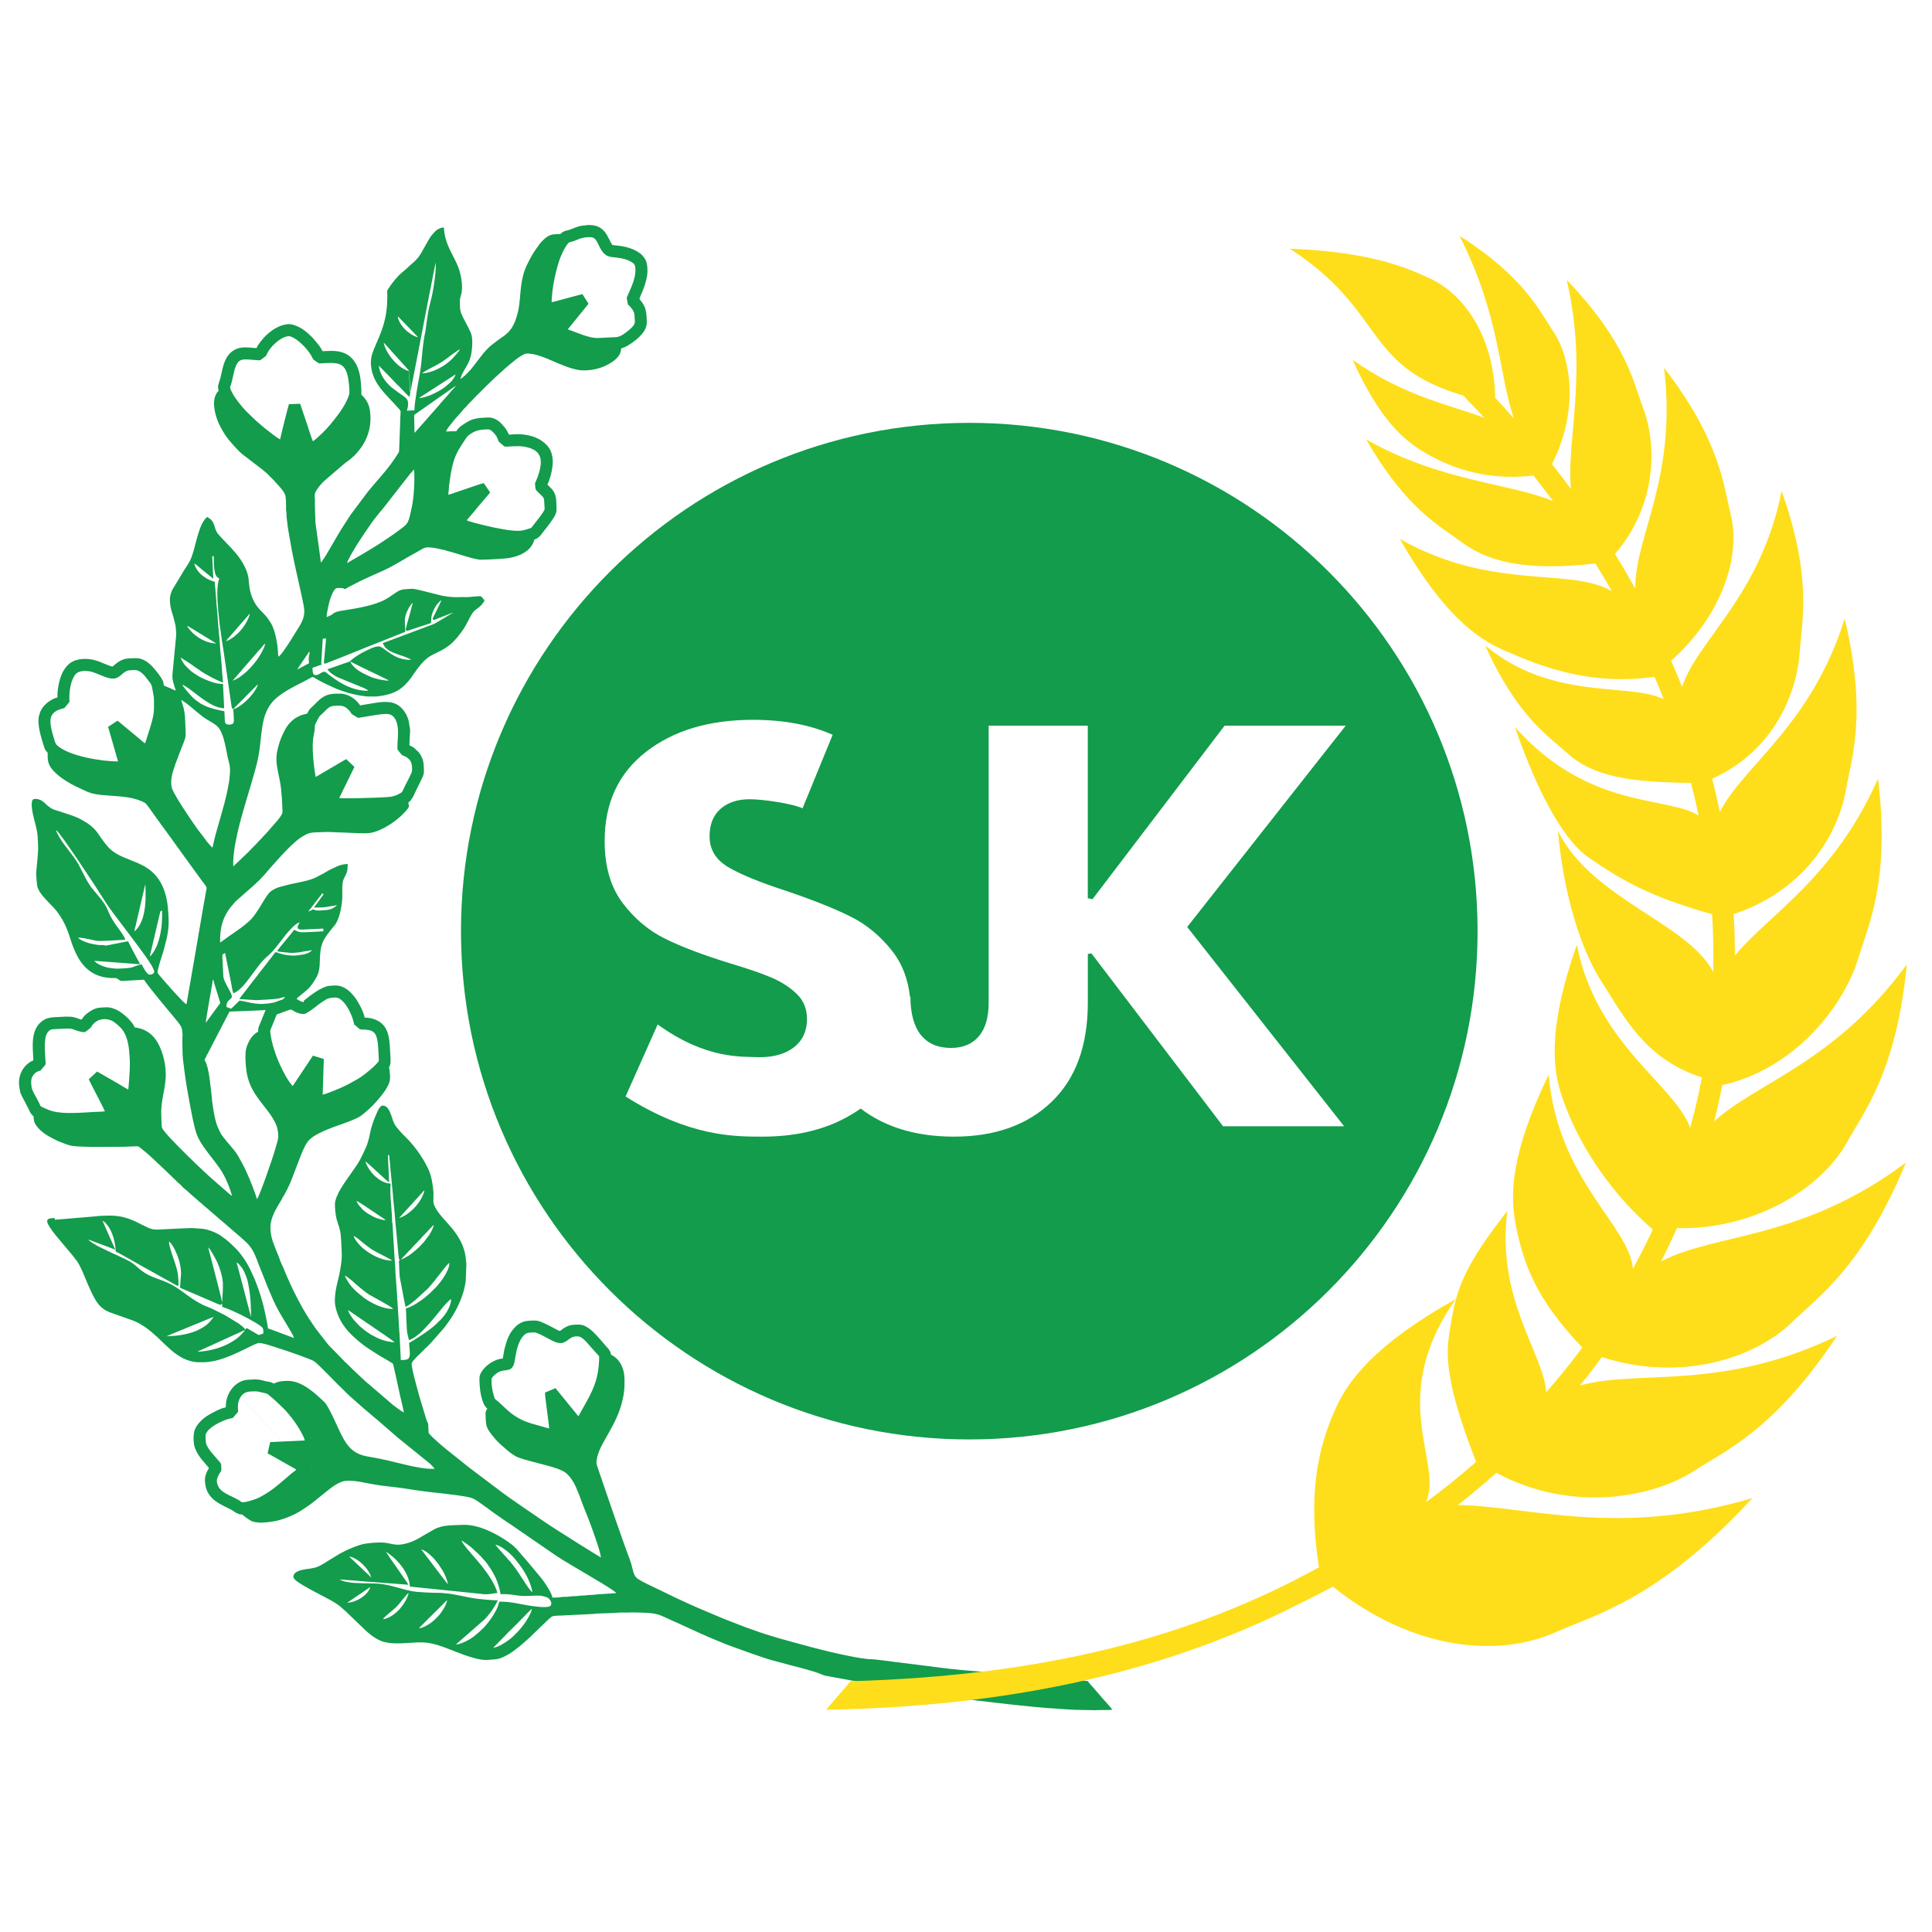 <?xml version="1.0" encoding="UTF-8"?>
<!DOCTYPE svg PUBLIC "-//W3C//DTD SVG 1.1//EN" "http://www.w3.org/Graphics/SVG/1.1/DTD/svg11.dtd">
<!-- Creator: CorelDRAW -->
<svg xmlns="http://www.w3.org/2000/svg" xml:space="preserve" width="56.386mm" height="56.386mm" version="1.1" style="shape-rendering:geometricPrecision; text-rendering:geometricPrecision; image-rendering:optimizeQuality; fill-rule:evenodd; clip-rule:evenodd"
viewBox="0 0 616.67 616.67"
 xmlns:xlink="http://www.w3.org/1999/xlink"
 xmlns:xodm="http://www.corel.com/coreldraw/odm/2003">
 <defs>
  <style type="text/css">
   <![CDATA[
    .fil0 {fill:none}
    .fil1 {fill:#129C4C}
    .fil2 {fill:#FEDE1A}
   ]]>
  </style>
 </defs>
 <g id="Layer_x0020_1">
  <rect class="fil0" x="-0" y="-0" width="616.67" height="616.67"/>
  <g>
   <path class="fil1" d="M202.51 100.51c0.12,2.54 0.44,2.59 -0.83,4 -0.13,0.14 -0.17,0.19 -0.31,0.3 -1.03,0.87 -1.32,1.22 -2.64,2.04 -0.47,0.29 -1.34,0.72 -1.94,0.75l-5.79 0.28c-1.81,0.09 -3.8,-0.57 -5.16,-1.04l-4.61 -1.72 6.22 -7.67c0.21,-0.22 0.24,-0.29 0.39,-0.54 -0.16,-0.26 -0.32,-0.47 -0.48,-0.74 -0.23,-0.38 -1.35,-2.02 -1.41,-2.27 -0.64,0.03 -9.32,2.53 -9.86,2.56 -0.04,-0.86 0.12,-2.33 0.21,-3.22 0.31,-2.97 0.99,-5.99 1.8,-8.79 0.53,-1.85 1.17,-3.37 2.05,-5.02 0.24,-0.45 1.14,-1.9 1.54,-2.07 0.02,-0.01 1.53,-0.37 2.79,-0.94 0.71,-0.32 1.34,-0.47 2.1,-0.6 0.44,-0.08 2.02,-0.19 2.51,-0.04 1.29,0.39 1.77,2.08 2.35,3.15 0.35,0.66 0.95,1.71 1.54,2.13 0.47,0.33 0.24,0.31 1.05,0.68 1.41,0.64 4.42,0.2 7.16,1.68 1.33,0.72 1.57,1.16 1.63,2.46 0.12,2.54 -1.11,5.35 -2.13,7.65 -0.12,0.28 -0.24,0.55 -0.36,0.83 -0.37,0.84 -0.36,0.28 -0.06,1.98 0.28,1.58 -0.08,0.22 1.49,2.32 0.36,0.48 0.71,1.07 0.75,1.87zm-75.51 22.45l0.65 0.63c0.26,0.27 2.79,2.96 3.03,3.11l0.24 -1.14c0.04,-0.19 -0,-0.2 0.09,-0.3 0.01,-0.62 1.77,-9.03 1.99,-10.42l1.01 -5.19c0.35,-1.77 0.65,-3.44 1,-5.2 0.34,-1.7 0.64,-3.4 0.99,-5.14l3.05 -15.56c0.06,1.24 0.04,2.14 -0.06,3.23 -0.26,2.76 -0.55,4.68 -1.1,7.36l-0.98 4.07c-0.43,1.92 -0.78,5.16 -1.13,7.33 -0.07,0.45 -0.19,0.92 -0.28,1.42 -0.64,3.64 -0.69,5.54 -1.05,9.02 -0.32,3.02 -1,5.78 -1.44,8.72 -0.22,1.47 -0.78,4.7 -0.71,6.04l-2.42 0.15c0.36,-1.11 0.67,-2.89 -0.07,-3.78 -0.36,-0.43 -0.8,-0.74 -1.24,-1.04l-1.01 -0.72c-0.25,-0.19 -0.12,-0.17 -0.45,-0.22 -0.02,-0.2 0.04,-0.07 -0.41,-0.4l-1.61 -1.2c-2.06,-1.73 -3.81,-4.09 -4.2,-7.06l4.17 4.27c0.17,0.16 0.21,0.25 0.39,0.42l1.55 1.63zm3.6 -4.47l-0.05 -0.08c0.1,-0.01 0.08,-0.02 0.07,0.08l0 0 -0 0 0 0.01 -0 0 0 0.01 0 0.01 0 0.01c-0,-0.13 0.01,-0.05 -0.03,-0.05zm-0.05 -0.08c-0.58,-0.02 -1.67,-0.61 -2.09,-0.89 -0.31,-0.21 -0.59,-0.36 -0.87,-0.6 -0.23,-0.19 -0.66,-0.47 -0.79,-0.69 -0.71,-0.49 -2.12,-2.24 -2.59,-2.96 -0.64,-0.97 -1.53,-2.51 -1.72,-3.92l7.08 7.86c0.18,0.21 0.33,0.36 0.51,0.57 0.23,0.28 0.41,0.41 0.47,0.61zm18.42 47.65l2.77 -3.26c0.17,-0.2 0.27,-0.37 0.44,-0.57l4.25 -4.99c-0.19,-0.45 -0.71,-1.09 -1.01,-1.55 -0.32,-0.49 -0.66,-1.03 -1.03,-1.49 -0.4,0.03 -4.85,1.58 -5.63,1.84 -0.93,0.31 -1.86,0.63 -2.79,0.94 -0.84,0.28 -2.05,0.76 -2.88,0.94 0.2,-3.29 0.96,-9.1 2.17,-12.01 0.38,-0.92 0.71,-1.62 1.16,-2.41 0.3,-0.52 2.59,-4.12 2.87,-4.34 1.78,-1.43 3.1,-1.95 5.42,-2.06 1.33,-0.06 1.56,-0.25 2.67,0.85 1.11,1.11 1.26,1.55 1.73,2.83 0.1,0.26 1.18,1.13 1.47,1.37 0.55,0.46 0.46,0.44 1.41,0.39 0.6,-0.03 1.21,-0.06 1.82,-0.09 1.19,-0.06 2.22,-0.08 3.36,0.1 5.39,0.85 6.26,3.7 4.86,8.43 -0.28,0.94 -0.59,1.75 -0.97,2.59 -0.32,0.71 -0.32,0.63 -0.23,1.53 0.12,1.18 -0.03,1.03 0.87,1.95 2.04,2.08 1.94,1.27 2.09,4.45 0.04,0.78 0.16,0.98 -0.19,1.58 -0.47,0.8 -1.68,2.46 -2.3,3.19 -0.59,0.69 -1.01,1.32 -1.57,2.04 -0.22,0.29 -0.74,0.37 -1.31,0.55 -0.5,0.16 -0.93,0.3 -1.46,0.41 -1.9,0.4 -4.75,-0.06 -6.59,-0.38 -2,-0.35 -3.9,-0.75 -5.83,-1.23 -0.89,-0.22 -5.13,-1.24 -5.55,-1.6zm-1.43 -34.92c0.08,-0.16 0.38,-0.47 0.53,-0.62l0.64 -0.64c0.5,-0.55 0.98,-1.15 1.53,-1.63l1.58 -1.65c0.11,-0.12 0.18,-0.21 0.29,-0.32 0.15,-0.15 0.21,-0.17 0.36,-0.32l2.56 -2.56c0.14,-0.12 0.18,-0.18 0.3,-0.31l2.97 -2.84c0.21,-0.22 0.44,-0.4 0.67,-0.61 0.24,-0.23 0.43,-0.39 0.67,-0.61l2.03 -1.82c1.22,-1.01 3.03,-2.59 4.32,-3.41 1.64,-1.05 1.96,-1.11 4.05,-0.79 1.34,0.21 3.4,0.99 4.74,1.51 0.29,0.11 0.57,0.25 0.87,0.38 2.56,1.13 6.65,2.92 9.29,3.23 4.09,0.47 8.88,-0.96 11.73,-3.61 1.66,-1.55 1.46,-2.91 1.68,-3.35 0.28,-0.06 0.71,-0.24 0.99,-0.34 1.17,-0.43 3.74,-2.29 4.62,-3.2 0.65,-0.66 1.28,-1.32 1.75,-2.14 0.32,-0.57 0.59,-1.16 0.69,-1.88 0.14,-1.07 -0.01,-3.53 -0.36,-4.88 -0.19,-0.73 -0.48,-1.2 -0.82,-1.79 -0.2,-0.34 -0.3,-0.45 -0.53,-0.76 -0.1,-0.13 -0.57,-0.68 -0.58,-0.76 -0.03,-0.12 0.92,-2.36 1.05,-2.66 0.54,-1.25 1.25,-3.56 1.42,-4.95 0.17,-1.44 0.1,-3.48 -0.42,-4.64 -0.32,-0.71 -1.13,-1.78 -1.69,-2.18l-1.17 -0.77c-0.7,-0.42 -1.42,-0.72 -2.19,-0.99 -2.05,-0.71 -3.27,-0.74 -5.35,-0.98 -0.38,-0.04 -0.43,-0.21 -0.66,-0.62 -1.1,-1.98 -1.76,-4.08 -3.98,-5.18 -0.56,-0.28 -1.22,-0.47 -1.94,-0.56 -0.33,-0.04 -0.83,-0.05 -1.16,-0.07 -0.52,-0.03 -0.79,0.1 -1.26,0.12 -2.46,0.12 -3.51,0.96 -5.18,1.48 -0.56,0.17 -1.37,0.23 -1.98,0.65 -0.29,0.2 -0.49,0.42 -0.73,0.62 -2.13,0.1 -2.83,-0.01 -4.21,0.88 -0.84,0.54 -1.92,1.62 -2.5,2.42l-1.74 2.47c-0.59,0.91 -1.05,1.78 -1.53,2.73 -0.36,0.72 -0.91,1.74 -1.17,2.48 -0.1,0.29 -0.22,0.52 -0.33,0.85 -0.12,0.34 -0.21,0.62 -0.3,0.95 -1.26,4.54 -0.89,8.96 -1.86,12.46 -0.09,0.33 -0.18,0.63 -0.26,0.92 -0.56,2.01 -1.48,4.05 -3.03,5.48 -0.94,0.87 -1.82,1.4 -2.83,2.12l-2.42 1.85c-0.65,0.54 -1.94,1.88 -2.43,2.49 -0.13,0.16 -0.14,0.22 -0.28,0.38 -0.47,0.54 -0.69,0.92 -1.05,1.36l-2.67 3.43c-0.76,0.83 -2.47,2.67 -3.34,3.01 0.47,-1.05 0.21,-1.05 1.18,-2.66 1.57,-2.62 2.25,-3.83 2.54,-6.96 0.15,-1.63 0.25,-3.7 -0.41,-5.22 -0.22,-0.5 -0.39,-0.88 -0.63,-1.36l-1.67 -3.19c-0.1,-0.22 -0.21,-0.43 -0.33,-0.7 -0.65,-1.43 -0.71,-1.64 -0.79,-3.24 -0.08,-1.68 -0.08,-2.1 0.32,-3.38 0.9,-2.92 -0.11,-7.46 -1.24,-9.92 -1.86,-4.06 -3.96,-6.79 -4.2,-11.74 -1.16,0.06 -2.23,0.64 -2.92,1.4 -0.88,0.98 -1.11,1.14 -1.85,2.37 -0.91,1.52 -1.66,3.01 -2.52,4.47l-0.83 1.24c-1.15,1.45 -2.02,1.94 -3.29,3.19 -0.74,0.73 -2.16,1.81 -3.01,2.67 -0.75,0.76 -1.32,1.49 -1.98,2.32 -0.56,0.71 -0.68,0.92 -1.15,1.66 -0.09,0.14 -0.5,0.73 -0.54,0.86 -0.06,0.26 0.03,1.07 0.04,1.39 0.02,0.3 -0,0.43 -0.02,0.63l-0.05 2.01c-0.21,4.49 -1.35,8.05 -3.15,12.12l-0.82 1.96c-0.13,0.37 -0.27,0.61 -0.41,0.98 -0.13,0.37 -0.24,0.66 -0.36,1.03 -0.51,1.57 -0.56,3.35 -0.25,4.96 0.8,4.17 3.36,6.82 6.08,9.74 0.23,0.24 0.47,0.47 0.7,0.71l1.97 2.17c0.12,0.1 -0.05,-0.01 0.15,0.1 0.01,0.13 -0.03,0.01 0.06,0.15 0.32,0.52 0.38,0.08 0.29,1.71 -0.04,0.66 -0.1,1.48 -0.09,2.17l-0.32 8.71c-0,0.23 -0.03,0.27 -0.03,0.48 -0.02,0.62 -0.04,0.41 -0.54,1.24 -0.3,0.51 -0.62,0.97 -0.94,1.46 -0.58,0.86 -2.01,2.8 -2.75,3.68l-5.71 6.71c-0.12,0.14 -0.12,0.17 -0.22,0.31l-5.28 7.05c-1.04,1.54 -3.23,4.96 -4.11,6.5l-3.44 5.88c-0.31,0.52 -0.57,0.94 -0.89,1.45 -0.32,0.51 -0.67,0.94 -0.97,1.44 -0.22,-0.11 -0.13,-0.25 -0.24,-0.94l-0.44 -3.27c-0.06,-0.69 -0.24,-1.45 -0.3,-2.14 -0.06,-0.71 -0.22,-1.48 -0.3,-2.15l-0.59 -4.3c-0.02,-0.19 0.01,-0.72 -0.01,-1.06 -0.02,-0.4 -0.04,-0.81 -0.06,-1.21l-0.1 -3.5c-0.01,-0.41 0.04,-0.66 0.02,-1.14 -0.04,-0.76 -0.14,-1.62 0,-2.25 0.26,-1.15 2.13,-3.31 3.01,-4.09l6.41 -5.5c0.44,-0.36 0.9,-0.68 1.36,-1.02 0.22,-0.17 0.48,-0.33 0.7,-0.53 0.49,-0.44 1.69,-1.51 2.07,-2.05l0.82 -0.99c2.32,-3.02 3.54,-6.69 3.35,-10.59 -0.1,-2.17 -0.42,-3.78 -1.72,-5.54 -0.65,-0.88 -0.92,-0.93 -1.17,-1.27l-0.01 -1.55c-0.1,-2.06 -0.3,-4.72 -1,-6.62 -0.08,-0.21 -0.16,-0.4 -0.25,-0.64 -0.16,-0.43 -0.32,-0.74 -0.52,-1.12 -0.24,-0.46 -0.7,-1.08 -1.05,-1.46 -1,-1.11 -2.07,-1.77 -3.53,-2.2 -1.85,-0.55 -4.07,-0.39 -6.03,-0.3 -0.15,-0.25 -0.26,-0.48 -0.42,-0.74 -0.7,-1.22 -1.64,-2.24 -2.54,-3.29 -0.42,-0.5 -1.96,-1.93 -2.4,-2.24 -0.2,-0.14 -0.44,-0.32 -0.65,-0.49 -0.9,-0.74 -2.73,-1.6 -4.02,-1.81 -2.31,-0.37 -5.15,1.13 -6.8,2.5 -0.12,0.1 -0.2,0.15 -0.31,0.24 -0.86,0.68 -1.62,1.51 -2.3,2.35 -0.67,0.83 -1.15,1.43 -1.65,2.49 -2.62,-0.09 -5.56,-0.93 -8.17,1.39 -2.37,2.11 -2.68,5.53 -3.36,8.2 -0.44,1.73 -1.1,2.49 -0.52,4.06 -0.65,0.36 -1.19,1.75 -1.34,2.42 -0.62,2.94 0.65,6.87 2,9.28 0.11,0.2 0.22,0.39 0.34,0.61l0.34 0.61c1.35,2.35 2.6,3.57 4.23,5.4 0.49,0.55 1.37,1.42 1.95,1.89l6.41 4.92c0.65,0.6 1.45,1.13 2.04,1.8 0.52,0.59 1.26,1.21 1.86,1.91 0.16,0.18 0.29,0.31 0.45,0.49 0.97,1.08 2.41,2.54 2.91,3.88 0.32,0.88 0.25,2.56 0.31,3.7 0.02,0.41 -0.04,0.53 -0.03,0.88 0.01,0.4 0.09,0.48 0.12,0.87 0.04,0.62 0.04,1.27 0.09,1.89 0.04,0.51 0.19,1.22 0.22,1.74 0.03,0.62 0.14,1.2 0.23,1.8l1.18 6.7c0.81,4.35 1.87,8.69 2.8,13 0.23,1.05 0.45,2.11 0.69,3.2 0.54,2.47 0.86,4.16 -0.19,6.54 -0.51,1.16 -1.42,2.47 -2.08,3.57l-0.71 1.15c-0.78,1.29 -3.13,5 -4.25,6.17 -0.18,0.19 -0.37,0.26 -0.47,0.48 -0.17,-0.39 -0.2,-1.42 -0.23,-1.94 -0.06,-1.28 -0.28,-2.57 -0.51,-3.76 -0.33,-1.74 -0.87,-3.63 -1.73,-5.11l-1.07 -1.58c-0.19,-0.23 -0.28,-0.39 -0.48,-0.61l-1.74 -1.84c-0.59,-0.64 -1.16,-1.29 -1.62,-2.04 -0.97,-1.55 -1.74,-3.64 -1.93,-5.53 -0.06,-0.62 -0.21,-1.32 -0.23,-1.94 -0.12,-3.03 -2.12,-6.33 -4.01,-8.62l-1.46 -1.65c-0.12,-0.13 -0.12,-0.16 -0.25,-0.29 -0.11,-0.11 -0.17,-0.15 -0.28,-0.26l-2 -2.12c-0.09,-0.1 -0.15,-0.13 -0.24,-0.23l-0.51 -0.57c-0.98,-1.1 -1.33,-1.22 -1.91,-2.79 -0.18,-0.5 -0.3,-1.13 -0.52,-1.62 -0.77,-1.71 -1.6,-1.66 -2.01,-2.17 -2.76,2.05 -3.61,8.88 -5.01,12.75 -0.53,1.48 -1.52,2.95 -2.41,4.25l-3.8 6.33c-0.08,0.15 -0.08,0.19 -0.15,0.38 -0.06,0.18 -0.11,0.25 -0.17,0.42 -0.22,0.59 -0.34,1.01 -0.41,1.75 -0.04,0.45 0.02,1.79 0.11,2.23 0.13,0.66 0.22,1.27 0.4,1.9 0.18,0.62 0.38,1.19 0.56,1.79l0.69 2.78c0.12,0.59 0.28,2.74 0.23,3.27l-1.14 11.96c-0.2,2.16 0.16,2.82 0.75,4.79 0.09,0.3 0.22,0.57 0.27,0.84 -0.57,-0.16 -1.33,-0.55 -1.9,-0.81 -0.33,-0.15 -0.61,-0.23 -0.94,-0.38 -0.31,-0.14 -0.64,-0.33 -0.97,-0.38 -0.02,-0.39 -0.18,-1.22 -0.34,-1.57 -0.43,-0.99 -1.7,-2.62 -2.33,-3.38 -1.2,-1.44 -2.33,-2.65 -4.11,-3.4 -1.04,-0.44 -1.77,-0.46 -3.24,-0.39 -1.52,0.07 -2.28,0.06 -3.36,0.55 -0.38,0.17 -0.9,0.46 -1.23,0.68 -0.55,0.36 -1.07,0.84 -1.59,1.27 -0.27,0.23 -0.26,0.16 -0.64,0.05 -0.25,-0.07 -0.46,-0.14 -0.69,-0.24l-3.3 -1.33c-0.91,-0.31 -1.85,-0.58 -2.96,-0.71 -2.15,-0.24 -4.59,0.06 -6.25,1.35 -0.73,0.57 -1.26,1.24 -1.77,1.99 -1.47,2.16 -2.27,6.4 -2.15,8.92 -0.93,0.07 -2.85,1.22 -3.69,2.05 -0.77,0.76 -1.27,1.36 -1.75,2.4 -0.16,0.35 -0.28,0.77 -0.39,1.19 -0.81,2.91 0.69,7.23 1.5,9.91 0.13,0.44 0.27,0.82 0.46,1.19l0.74 0.91c0.05,1.07 -0.1,1.78 0.24,3.03 0.36,1.33 1.26,2.44 2.21,3.31l0.84 0.77c0.12,0.09 0.17,0.16 0.29,0.25l1.23 0.91c1.65,1.16 3.67,2.26 5.51,3.07 1,0.43 1.95,0.97 2.97,1.33 4.66,1.66 12.12,0.27 17.74,3.27 0.54,0.29 2.44,3.15 2.86,3.72l4.15 5.71c1.72,2.32 3.36,4.7 5.07,7.02l6.46 8.9c0.37,0.49 1.27,1.4 1.16,2.05 -0.06,0.32 -0.12,0.65 -0.18,0.94 -1.32,7.18 -2.46,14.39 -3.73,21.57l-2.5 14.39c-0.18,-0.04 -0.34,-0.19 -0.5,-0.3 -0.33,-0.24 -0.56,-0.56 -0.86,-0.83 -0.2,-0.17 -0.26,-0.23 -0.44,-0.44 -0.65,-0.76 -1.36,-1.41 -2.02,-2.16l-3.21 -3.62c-0.15,-0.17 -0.25,-0.29 -0.41,-0.47l-1.55 -1.83c-0.38,-0.45 -0.25,-0.76 -0.14,-1.32 0.25,-1.21 1.06,-3.8 1.5,-5.13 0.28,-0.84 0.49,-1.71 0.72,-2.56 0.78,-2.8 1.34,-5.53 1.19,-8.7 -0.11,-2.39 -0.22,-4.38 -0.67,-6.42 -0.82,-3.73 -2.37,-6.83 -5.43,-9.18 -0.18,-0.13 -0.32,-0.24 -0.51,-0.36 -3.12,-2.14 -6.98,-2.89 -10.21,-4.83 -0.74,-0.45 -1.3,-0.9 -1.94,-1.48 -0.84,-0.76 -2.38,-2.83 -3.04,-3.81 -0.24,-0.36 -0.45,-0.67 -0.7,-1 -0.24,-0.32 -0.47,-0.68 -0.73,-0.97 -1.58,-1.77 -2.81,-2.52 -4.82,-3.62 -1.95,-1.06 -3.99,-1.59 -6.08,-2.3l-2.49 -0.8c-1.16,-0.45 -1.23,-0.73 -2.09,-1.32 -0.33,-0.23 -0.54,-0.55 -0.86,-0.82 -0.64,-0.53 -1.29,-1.02 -2.15,-1.18 -0.48,-0.09 -1.12,-0.15 -1.46,0.05 -1.08,0.64 -0.17,4.56 0.11,5.75 0.23,0.98 0.47,1.86 0.7,2.78 0.69,2.78 0.58,3.48 0.72,6.37 0.09,1.91 -0.34,5.58 -0.54,7.62 -0.17,1.72 -0.01,1.71 0.05,3.2 0.01,0.34 0.04,0.52 0.08,0.76 0.05,0.28 0.02,0.57 0.07,0.85 0.22,1.41 0.98,2.41 1.76,3.44l1.17 1.33c0.18,0.17 0.26,0.29 0.43,0.45 0.32,0.31 0.55,0.57 0.86,0.9 0.27,0.29 0.59,0.57 0.83,0.86 0.37,0.44 0.83,0.85 1.18,1.32 1.45,1.91 2.54,3.76 3.45,6.12 0.66,1.7 1.13,3.51 1.78,5.19 0.65,1.66 1.39,3.25 2.3,4.62 0.22,0.33 0.46,0.67 0.71,0.98 2.32,2.86 5.18,4.25 8.91,4.49 2.07,0.13 1.5,-0.31 2.96,0.7 0.4,0.28 0.54,0.27 1.07,0.24 2.32,-0.12 4.43,-0.28 6.72,-0.39 0.57,0.95 3.72,4.91 4.7,6.08l6.08 7.34c0.24,0.29 0.36,0.45 0.59,0.77 0.78,1.14 0.86,1.67 0.94,3.22 0.02,0.3 -0,0.43 -0.02,0.62 -0.08,0.96 0.02,6.44 0.13,7.11l0.31 2.49c0.08,0.87 0.23,1.66 0.32,2.48 0.23,2.06 1.22,7.65 1.58,9.52 0.6,3.09 1.15,6.28 1.99,9.07 0.94,3.11 3.54,6.12 5.51,8.74 0.12,0.16 0.18,0.21 0.3,0.38l1.73 2.35c0.19,0.29 0.36,0.52 0.53,0.83 0.13,0.24 0.43,0.62 0.47,0.83 0.46,0.58 1.36,2.62 1.67,3.4 0.25,0.61 0.45,1.19 0.68,1.8l0.62 1.93c-0.17,-0.04 -0.33,-0.16 -0.46,-0.27 -0.17,-0.13 -0.26,-0.19 -0.42,-0.32l-5.67 -4.95c-0.55,-0.5 -1.04,-0.95 -1.59,-1.44l-3.88 -3.65c-0.16,-0.15 -0.19,-0.23 -0.35,-0.39 -0.07,-0.06 -0.14,-0.14 -0.21,-0.19 -0.2,-0.17 -0.05,-0.08 -0.3,-0.17 -0.02,-0.27 -0.65,-0.74 -0.91,-0.98l-2.7 -2.7c-0.1,-0.11 -0.17,-0.16 -0.28,-0.26l-1.95 -2.03c-0.75,-0.73 -2.71,-2.88 -3.26,-3.7 -0.11,-0.16 -0.32,-0.44 -0.39,-0.63 -0.17,-0.43 -0.2,-3.22 -0.23,-3.92 -0.31,-6.25 2.53,-10.29 0.95,-17.56 -0.22,-1.04 -0.55,-2.21 -0.92,-3.17 -0.95,-2.47 -2.12,-4.43 -4.15,-5.84l-1.27 -0.73c-0.5,-0.22 -0.86,-0.35 -1.41,-0.5 -0.31,-0.09 -1.28,-0.33 -1.65,-0.32 -0.53,-1.08 -0.97,-1.62 -1.75,-2.46l-0.42 -0.46c-0.82,-0.8 -1.9,-1.7 -2.87,-2.29 -0.7,-0.43 -1.48,-0.78 -2.35,-1.02 -1.05,-0.29 -1.77,-0.21 -3.08,-0.14 -1.34,0.06 -1.96,0.22 -2.87,0.68 -0.95,0.48 -2.29,1.4 -2.94,2.21l-0.74 1c-0.58,-0.11 -1.85,-0.86 -3.63,-0.96 -0.32,-0.02 -0.57,0.03 -0.9,-0 -0.61,-0.06 -1.3,0.03 -1.92,0.06 -3.1,0.15 -4.57,0.06 -6.37,1.55 -3.51,2.9 -2.73,8.22 -2.53,12.36 -0.54,0.07 -1.72,0.94 -2.08,1.27 -2.02,1.9 -2.89,4.54 -2.38,7.4 0.19,1.06 0.19,1.52 0.75,2.64 0.49,0.99 2.08,3.89 2.33,4.51 0.3,0.73 0.47,0.98 0.95,1.57 0.19,0.23 0.31,0.23 0.46,0.4 0.08,1.67 0.32,2.32 1.37,3.61 0.57,0.69 1.5,1.5 2.23,2 1.34,0.91 2.78,1.64 4.24,2.34l2.63 1.01c0.6,0.18 1.15,0.4 1.84,0.52 1.23,0.22 5.2,0.29 6.64,0.33 0.75,0.03 1.6,-0.08 2.32,-0l5.83 -0.05c0.5,-0.03 0.81,0.02 1.21,0.01 1.64,-0.03 3.13,-0.13 4.79,-0.17 0.52,-0.01 1.04,0.52 1.5,0.89l0.67 0.54c0.25,0.23 0.43,0.33 0.67,0.54 0.87,0.78 1.67,1.53 2.54,2.3l1.24 1.19c0.23,0.21 0.41,0.36 0.64,0.57l0.64 0.64c0.23,0.21 0.41,0.37 0.64,0.58l3.71 3.57c0.64,0.7 1.43,1.27 1.87,1.77 0.38,0.44 0.79,0.82 1.24,1.18 0.15,0.12 0.2,0.13 0.35,0.25 0.12,0.1 0.2,0.18 0.32,0.29 0.42,0.38 1.68,1.58 1.96,1.74 0.19,0.26 0.43,0.35 0.69,0.59l1.34 1.22c0.15,0.12 0.2,0.12 0.35,0.25 0.13,0.11 0.22,0.2 0.35,0.32 0.24,0.22 0.43,0.39 0.67,0.61 0.26,0.24 0.45,0.35 0.7,0.57l2.78 2.39c1.28,1.18 2.93,2.46 4.19,3.61l4.11 3.54c0.48,0.43 0.9,0.82 1.38,1.25 0.94,0.85 1.7,1.78 2.33,2.89 0.58,1.03 0.8,1.63 1.24,2.67 0.12,0.28 0.3,0.71 0.38,1.03l3.16 7.96c1.21,2.81 2,4.94 3.55,7.7 0.28,0.5 0.53,0.88 0.81,1.38l3.33 5.61c0.26,0.45 0.56,1.04 0.71,1.56l-4.14 -1.54c-0.54,-0.2 -3.89,-1.49 -4.17,-1.5 -0.05,-1 -0.99,-5.28 -1.22,-6.31 -0.54,-2.37 -1.5,-5.51 -2.37,-7.74 -0.23,-0.59 -0.45,-1.23 -0.72,-1.83 -1.57,-3.54 -2.51,-5.55 -5.03,-8.63 -0.79,-0.96 -2.19,-2.25 -3.11,-3.1 -0.57,-0.52 -2.07,-1.64 -2.74,-2.09 -1.05,-0.69 -2.1,-1.13 -3.29,-1.55 -2.13,-0.74 -3.29,-0.59 -5.15,-0.77 -0.37,-0.04 -0.82,0.01 -1.14,-0.02 -0.51,-0.04 -8.39,0.39 -9.8,0.45 -2.52,0.12 -3.13,-0.28 -5.23,-1.32 -0.17,-0.09 -0.28,-0.12 -0.45,-0.21 -0.51,-0.27 -2.81,-1.48 -3.36,-1.54l-0.2 -0.13c-0.1,-0.04 -0.19,-0.07 -0.29,-0.11 -0.21,-0.07 -0.36,-0.13 -0.59,-0.2 -3.23,-1.09 -5.53,-0.98 -8.83,-0.84 -0.57,0.02 -0.98,0.12 -1.61,0.15 -0.6,0.03 -0.93,0.11 -1.54,0.14l-11.35 0.95 -0.03 -0.54c-1.08,0.05 -2.07,-0.03 -2.39,0.73 -0.43,1.05 2.54,4.59 3.42,5.65 0.94,1.13 1.84,2.18 2.78,3.31 0.35,0.41 2.64,3.09 2.69,3.35l0.06 -0.09 -0.06 0.09c0.43,0.35 1.02,1.35 1.29,1.84 0.1,0.19 0.16,0.31 0.25,0.51l0.77 1.57c1,2.44 2.62,6.4 3.83,8.54 0.52,0.92 1.14,1.91 1.9,2.66 1.2,1.17 2.22,1.65 3.79,2.2l5.51 1.94c0.71,0.25 1.48,0.5 2.14,0.83 0.34,0.17 0.63,0.31 0.97,0.49l1.85 1.15c1.51,1.04 2.82,2.22 4.19,3.46 0.29,0.26 0.45,0.48 0.74,0.74l1.55 1.48c0.29,0.26 0.52,0.48 0.81,0.74l1.16 1.06c0.18,0.15 0.27,0.18 0.46,0.35 0.53,0.48 1.16,0.87 1.74,1.27 1.84,1.25 4.34,2.21 6.8,2.15l1.42 0c3.19,-0.15 5.77,-0.99 8.75,-2.22 1.5,-0.62 2.8,-1.27 4.22,-1.95 0.73,-0.35 1.35,-0.69 2.07,-1.02 0.65,-0.3 1.47,-0.73 2.24,-0.93 0.9,-0.23 4.62,1.02 5.82,1.43l3.38 1.1c0.76,0.25 1.4,0.49 2.2,0.76 0.38,0.13 0.7,0.26 1.07,0.38l3.27 1.21c1.39,0.59 1.78,0.58 2.88,1.57 0.14,0.12 0.26,0.22 0.39,0.36l1.95 1.89c0.17,0.16 0.19,0.23 0.35,0.39 0.14,0.14 0.25,0.21 0.39,0.36l4.15 4.21c0.14,0.13 0.25,0.22 0.39,0.35l2.3 2.28c0.52,0.51 1.08,0.98 1.62,1.47l2.01 1.76c0.4,0.34 0.79,0.78 1.2,1.08 0.32,0.24 0.51,0.41 0.8,0.68l3.27 2.78c0.18,0.16 0.23,0.18 0.42,0.32 0.16,0.12 0.28,0.25 0.43,0.38l4.89 4.25c1.07,0.97 2.16,1.87 3.3,2.74l8.34 6.75c0.58,0.53 1.01,1 1.48,1.63 -2.98,0.14 -6.25,-0.6 -9.09,-1.25l-2.86 -0.68c-1.84,-0.49 -3.67,-0.9 -5.64,-1.3l-4.4 -0.82c-3.38,-0.69 -5.38,-2.48 -7.04,-5.43 -0.45,-0.8 -0.86,-1.58 -1.26,-2.44 -0.39,-0.85 -0.77,-1.66 -1.15,-2.49 -0.2,-0.43 -0.37,-0.77 -0.57,-1.22 -0.2,-0.44 -0.38,-0.83 -0.59,-1.26 -0.53,-1.04 -1.99,-4.08 -2.76,-4.54 -0.2,-0.28 -2.12,-1.96 -2.66,-2.45 -0.85,-0.78 -2.89,-2.24 -3.86,-2.76 -2.52,-1.35 -4.32,-1.66 -7.21,-1.28 -1.27,0.17 -1.53,0.48 -2.31,0.72 -0.24,-0.13 -0.15,-0.16 -0.47,-0.28 -1.28,-0.48 -0.85,-0.22 -1.91,-0.44 -0.93,-0.19 -1.57,-0.48 -2.57,-0.57 -0.96,-0.09 -2.09,0.02 -3.15,0.06 -2.09,0.09 -3.88,1.19 -5.14,2.75l-11 -11.68 11 11.68c-0.16,0.19 -0.31,0.39 -0.45,0.6 -0.81,1.2 -1.34,2.58 -1.51,4.03 -0.05,0.48 -0.02,1.04 -0.09,1.46 -1.36,0.1 -4.87,1.98 -5.99,2.73 -1.55,1.04 -3.32,2.73 -3.95,4.58 -0.45,1.31 -0.45,4.13 0.14,5.68 0.23,0.6 0.41,0.97 0.7,1.5 0.47,0.84 1.15,1.81 1.77,2.51 0.35,0.39 0.65,0.77 1,1.17l0.99 1.17 -0.62 1.11c-0.36,0.82 -0.7,1.77 -0.68,2.73 0.09,4.31 2.43,6.51 5.91,8.23 0.73,0.37 2.92,1.38 3.39,1.79 0.5,0.43 0.41,0.32 1.1,0.63 0.53,0.24 0.61,0.39 1.38,0.3l1.54 1.15c1.49,1.05 1.77,1.25 3.82,1.47 1.3,0.13 3.7,-0.2 4.99,-0.42 2.15,-0.36 4.38,-1.25 6.24,-2.12 1.69,-0.79 2.81,-1.59 4.27,-2.56 1.71,-1.14 3.7,-2.89 5.33,-4.16 0.25,-0.2 0.48,-0.39 0.75,-0.6 0.28,-0.21 0.5,-0.38 0.76,-0.6 1.35,-1.12 3.7,-2.71 5.44,-2.85 1.72,-0.13 3.41,0.09 4.84,0.34 1.44,0.25 3.1,0.63 4.39,0.83 2.08,0.33 2.41,0.41 4.64,0.63 3.22,0.32 6.16,0.81 9.21,1.27 4.95,0.74 11.37,1.17 16.14,2.13 1.56,0.31 2.29,0.88 3.56,1.74l3.11 2.24c0.27,0.2 0.5,0.39 0.76,0.58l3.97 2.78c0.54,0.37 1.06,0.7 1.6,1.07 0.56,0.38 1.07,0.72 1.63,1.11l12.71 8.74c2.38,1.61 4.21,2.67 6.62,4.11 0.57,0.34 1.12,0.65 1.68,0.99l6.72 4c0.58,0.35 1.07,0.66 1.65,1.01 0.67,0.4 2.86,1.83 3.17,2.25 -2.04,0.1 -4.17,0.34 -6.32,0.44 -0.49,0.02 -0.74,0.11 -1.27,0.13 -0.43,0.02 -0.85,0.04 -1.28,0.06 -0.53,0.02 -0.76,0.11 -1.27,0.13 -0.43,0.02 -0.85,0.04 -1.28,0.06 -0.5,0.02 -0.81,0.1 -1.21,0.13 -0.88,0.07 -1.78,0.05 -2.57,0.18 -0.85,0.14 -1.75,-0 -2.58,0.16 -0.8,0.16 -1.74,0.12 -2.58,0.16l-0.07 -0.13c-0.15,-1.12 -1.89,-3.88 -2.69,-4.97 -0.29,-0.39 -0.52,-0.7 -0.81,-1.09l-4.74 -5.69c-0.16,-0.18 -0.3,-0.33 -0.44,-0.5 -0.29,-0.34 -0.59,-0.64 -0.89,-1.01l-1.31 -1.54c-0.16,-0.19 -0.28,-0.33 -0.44,-0.51 -0.28,-0.31 -1.59,-1.62 -2.05,-1.78l-0.39 -0.35c-4.15,-2.93 -9.92,-5.92 -15,-5.65 -3.08,0.17 -6.28,-0.08 -9.05,1.49l-3.78 2.16c-0.21,0.12 -0.33,0.21 -0.54,0.34 -1.1,0.66 -2.33,1.27 -3.55,1.66 -4.58,1.48 -5.46,0.07 -8.76,-0.03 -1.64,-0.05 -4.9,0.2 -6.4,0.62 -0.91,0.25 -1.76,0.57 -2.57,0.88 -1.21,0.47 -2.4,1 -3.53,1.62 -0.2,0.11 -0.37,0.17 -0.55,0.27 -0.19,0.11 -0.35,0.21 -0.57,0.32l-3.69 2.25c-0.18,0.12 -0.32,0.24 -0.52,0.36 -1.96,1.18 -2.67,1.65 -4.95,2 -1.49,0.23 -4.29,0.45 -5.16,1.75 -0.2,0.29 -0.41,0.87 -0.14,1.31 0.08,0.13 0.29,0.37 0.39,0.49 0.42,0.48 1.91,1.41 2.47,1.74 2.47,1.48 5.05,2.75 7.59,4.11 1.99,1.07 3.36,1.77 5.04,3.3 0.52,0.48 1.32,1.11 1.76,1.61l6.02 5.77c0.91,0.8 1.87,1.56 2.9,2.18l1.08 0.58c1.76,0.94 4.88,1.14 7.17,1.03 6.12,-0.29 7.57,-0.9 13.35,1.17 1.62,0.58 3.15,1.25 4.77,1.83 0.23,0.08 0.34,0.14 0.57,0.22 1.02,0.36 2,0.77 3.07,1.08 1.77,0.52 3.64,1.09 5.53,0.99 3.49,-0.18 3.97,-0.2 6.9,-1.84 1.06,-0.59 2.02,-1.39 2.98,-2.12 0.66,-0.51 1.23,-1 1.84,-1.54l1.83 -1.62c0.29,-0.26 0.56,-0.58 0.85,-0.83l5.15 -4.97c0.34,-0.3 0.61,-0.51 0.96,-0.8 0.58,-0.47 1.98,-0.38 3.06,-0.44l10.09 -0.49c0.64,-0.03 1,-0.12 1.61,-0.15l4.98 -0.17c0.96,-0.05 2.46,-0.21 3.35,-0.15 1.03,0.07 2.22,-0.07 3.31,-0.03 2.78,0.1 6.23,-0.06 8.71,1.04l6.89 3.11c0.41,0.18 0.7,0.34 1.13,0.53 2.89,1.27 5.68,2.64 8.61,3.83l4.13 1.69c3.83,1.42 10.98,4.06 14.72,5.11 1.76,0.49 3.45,0.93 5.23,1.4 2.18,0.58 8.06,2.02 10.22,2.98 1.13,0.5 1.35,0.5 2.56,0.72 5.5,1.02 11.02,1.97 16.51,3.07l2.81 0.51c0.86,0.14 1.88,0.37 2.75,0.51l8.46 1.38c1.86,0.28 3.74,0.56 5.68,0.83l11.58 1.48c7.36,0.86 16.33,1.96 23.64,2.44 2.68,0.18 6.61,0.5 9.26,0.5l2.35 0.03c0.28,0.02 0.44,0.04 0.82,0.02 0.37,-0.02 0.47,0.02 0.75,0.03 0.28,0.01 0.59,-0.04 0.87,-0.04l3.24 -0.02c0.58,-0.03 1.17,-0.06 1.75,-0.08 -0.69,-0.93 -2.13,-2.52 -2.95,-3.42l-2.98 -3.45c-0.66,-0.78 -1.39,-1.51 -2,-2.33 -0.47,0.02 -0.87,-0.05 -1.33,-0.09 -0.39,-0.04 -0.9,-0.08 -1.31,-0.11 -7.93,-0.72 -15.93,-1.34 -23.88,-2.11l-7.92 -0.7c-0.95,-0.09 -7.31,-0.56 -7.96,-0.72 -0.01,-0 -0.03,-0.01 -0.05,-0.02 -0.81,0.04 -7.83,-0.93 -9.29,-1.1l-9.3 -1.16c-1.02,-0.12 -6.98,-0.93 -7.72,-0.92 -1.93,0.03 -5.69,-0.7 -7.63,-1.09 -7.58,-1.51 -14.94,-3.61 -22.37,-5.68 -0.93,-0.26 -1.8,-0.57 -2.72,-0.83 -1.86,-0.52 -5.95,-1.98 -7.86,-2.68l-5.09 -1.97c-0.44,-0.19 -0.84,-0.31 -1.28,-0.5 -0.44,-0.19 -0.83,-0.33 -1.26,-0.52l-4.98 -2.1c-0.81,-0.36 -1.63,-0.68 -2.46,-1.05 -0.85,-0.38 -1.63,-0.72 -2.48,-1.09l-4.9 -2.26c-0.4,-0.19 -0.75,-0.38 -1.15,-0.57l-7.78 -3.76c-0.73,-0.32 -2.26,-1.16 -2.87,-1.58 -1.51,-1.06 -1.47,-2.98 -2.19,-5.17 -0.3,-0.92 -0.64,-1.86 -0.99,-2.74 -0.84,-2.16 -1.6,-4.58 -2.42,-6.76 -0.17,-0.45 -0.33,-0.94 -0.48,-1.38 -0.31,-0.93 -0.64,-1.82 -0.97,-2.76 -1.3,-3.7 -2.54,-7.36 -3.8,-11.04 -0.63,-1.83 -1.26,-3.72 -1.88,-5.51 -0.43,-1.25 -0.57,-1.58 -0.29,-3.01 0.1,-0.54 0.19,-0.9 0.37,-1.4 0.61,-1.74 0.73,-1.96 1.64,-3.65l2.54 -4.57c0.22,-0.42 0.41,-0.75 0.63,-1.17 0.77,-1.47 1.62,-3.37 2.15,-4.93 0.16,-0.46 0.29,-0.84 0.43,-1.34 0.52,-1.85 0.98,-4.01 1.03,-5.95 0.08,-3.07 0.05,-5.26 -1.44,-7.61 -0.57,-0.9 -1.36,-1.7 -2.27,-2.24 -0.21,-0.12 -0.41,-0.2 -0.62,-0.32 -0,-0.47 0.01,-0.5 -0.16,-0.8 -0.15,-0.26 -0.54,-1.01 -0.72,-1.19 -0.19,-0.2 -0.33,-0.28 -0.51,-0.5 -1.35,-1.59 -4.08,-4.9 -5.68,-5.93 -0.19,-0.12 -0.37,-0.22 -0.58,-0.36 -1.36,-0.89 -2.49,-0.84 -3.93,-0.77 -3.16,0.15 -4.32,2.07 -4.79,2 -0.46,-0.07 -5.33,-3.03 -7.24,-3.28 -0.97,-0.13 -2.68,0 -3.66,0.16 -0.51,0.08 -1.06,0.32 -1.47,0.53 -0.66,0.33 -0.92,0.5 -1.46,0.99 -2.25,2.09 -2.97,4.37 -3.73,7.22 -0.2,0.73 -0.49,2.94 -0.6,3.19 -1.47,0.07 -2.93,0.76 -4.11,1.54 -1.19,0.79 -2.85,2.45 -3.22,3.96 -0.28,1.19 0.08,4.77 0.36,6 0.24,1.03 0.69,2.8 1.29,3.61 0.27,0.36 0.4,0.58 0.78,0.85 -0.14,0.21 -0.36,0.54 -0.45,0.8 -0.16,0.42 -0.15,0.61 -0.12,1.17 0.04,0.85 0.04,1.79 0.13,2.62 0.2,2.03 1.73,3.6 2.92,5.07 1.07,1.31 2.79,2.7 4.1,3.85 0.47,0.41 0.99,0.75 1.5,1.11 1.25,0.9 2.1,1.1 3.58,1.58 1.01,0.32 2.05,0.55 3.04,0.83 0.37,0.1 0.69,0.17 1.04,0.27 2.31,0.66 6.35,1.55 8.31,2.61 0.16,0.09 0.27,0.13 0.43,0.23 1.14,0.7 2.01,1.78 2.71,2.91l0.13 0.21c1.26,1.99 2.52,5.81 3.4,8.08l1.53 3.84c1.01,2.61 3.88,10.38 3.98,12.34 -4.66,-2.81 -9.25,-5.72 -13.83,-8.64 -3.67,-2.33 -7.22,-4.84 -10.82,-7.28 -2.17,-1.47 -6.62,-4.57 -8.59,-6.13l-8.43 -6.37c-0.23,-0.17 -0.41,-0.33 -0.64,-0.5 -0.14,-0.11 -0.18,-0.11 -0.31,-0.22 -0.13,-0.1 -0.19,-0.18 -0.32,-0.28l-6.27 -5c-1.55,-1.24 -4.51,-3.79 -5.62,-5.14 -0.16,-0.19 -0.14,-0.11 -0.17,-0.45 -0.05,-0.75 -0.06,-1.54 -0.1,-2.3 -0.03,-0.64 -0.43,-1.15 -0.61,-1.73l-2.18 -7.23c-0.36,-1.2 -0.65,-2.42 -1,-3.65 -0.51,-1.78 -1.03,-3.88 -1.37,-5.72 -0.31,-1.66 -0.13,-1.59 1.21,-3.07 0.19,-0.21 0.33,-0.4 0.56,-0.59 0.77,-0.66 2.28,-2.32 3.14,-3.07 0.61,-0.54 1.11,-1.18 1.67,-1.76l3.74 -4.26c0.11,-0.14 0.14,-0.2 0.26,-0.35 0.18,-0.23 0.3,-0.43 0.48,-0.66 3,-3.91 5.52,-9.14 6.07,-13.98l0.2 -5.29c-0.02,-0.47 -0.1,-0.67 -0.12,-1.07 -0.21,-3.56 -1.59,-6.49 -3.6,-9.21 -0.81,-1.09 -1.72,-2.11 -2.63,-3.12 -1.39,-1.54 -3.08,-3.39 -3.91,-5.33 -0.25,-0.58 -0.3,-1.25 -0.26,-1.93 0.02,-0.38 -0.02,-0.77 0.01,-1.09 0.12,-1.31 -0.35,-4.26 -0.59,-5.34 -0.3,-1.36 -0.64,-2.38 -1.19,-3.51 -0.28,-0.57 -0.51,-1.01 -0.8,-1.53 -0.14,-0.24 -0.25,-0.49 -0.41,-0.75l-1.32 -2.09c-1.21,-1.83 -2.58,-3.49 -4.09,-5.06l-1.42 -1.42c-0.14,-0.14 -0.16,-0.18 -0.29,-0.32 -0.19,-0.2 -0.37,-0.38 -0.55,-0.59l-1.05 -1.25c-0.36,-0.43 -0.65,-0.86 -0.88,-1.37 -0.5,-1.11 -0.76,-2.32 -1.25,-3.44 -0.42,-0.94 -1.17,-2.25 -2.44,-2.14 -0.9,0.08 -1.58,1.87 -1.92,2.64 -0.12,0.28 -0.23,0.52 -0.34,0.78 -0.12,0.26 -0.2,0.51 -0.32,0.8 -0.22,0.52 -0.41,1.08 -0.57,1.61 -0.18,0.58 -0.39,1.13 -0.52,1.72 -0.4,1.77 -0.72,3.63 -1.38,5.31 -0.3,0.77 -0.72,1.55 -1.06,2.32 -0.13,0.31 -0.24,0.47 -0.37,0.76l-0.75 1.5c-1.81,3.06 -4.06,5.76 -5.89,8.8 -0.32,0.53 -1.09,1.72 -1.16,2.29 -0.26,0.1 -0.74,1.82 -0.79,2.05 -0.27,1.22 0.11,4.4 0.43,5.64l0.64 2.06c0.09,0.24 0.02,0.16 0.12,0.21 0.04,0.41 0.18,0.72 0.28,1.1 0.47,1.75 0.51,5.51 0.61,7.55 0.1,2.07 -0.27,3.83 -0.58,5.78 -0.06,0.39 -0.15,0.69 -0.22,1.02 -0.09,0.39 -0.15,0.7 -0.24,1.07 -0.4,1.66 -0.88,3.59 -1.05,5.29 -0.04,0.42 -0.04,0.78 -0.09,1.21 -0.26,2.72 1.11,6.14 2.49,8.25 0.57,0.87 1.08,1.47 1.71,2.23 0.14,0.17 0.17,0.2 0.33,0.35l0.63 0.66c0.14,0.17 0.17,0.2 0.33,0.34 0.08,0.07 0.11,0.09 0.19,0.16l0.52 0.48c1.56,1.42 2.61,2.28 4.37,3.48l3.16 2.04c0.55,0.32 1.06,0.63 1.63,0.97 0.23,0.14 3.1,1.73 3.21,1.99 0.07,0.17 0.19,0.83 0.24,1.08 0.94,3.94 1.77,8.3 2.74,12.22l0.49 2.22c-0.9,-0.42 -2.73,-1.85 -3.58,-2.5l-7.66 -6.58c-0.28,-0.25 -0.5,-0.38 -0.77,-0.64 -0.91,-0.84 -4.36,-3.99 -5.23,-4.94l-1.06 -1.03c-0.22,-0.23 -0.47,-0.42 -0.7,-0.64 -0.16,-0.15 -0.18,-0.21 -0.32,-0.36l-4.73 -4.85c-0.12,-0.14 -0.19,-0.24 -0.31,-0.37l-3.62 -4.65c-0.38,-0.55 -0.75,-1.03 -1.12,-1.6 -0.89,-1.34 -1.88,-2.8 -2.67,-4.21 -0.18,-0.33 -0.35,-0.55 -0.54,-0.89 -2.47,-4.41 -4.4,-8.49 -6.3,-13.18l-0.86 -1.89c-0.04,-0.4 -1.21,-3.16 -1.45,-3.78 -0.08,-0.21 -0.16,-0.41 -0.23,-0.6 -0.77,-2 -1.48,-3.75 -1.47,-6.46 0.01,-3 1.79,-5.86 3.25,-8.3 0.2,-0.33 0.55,-0.8 0.6,-1.19 0.08,-0.01 0.06,0.06 0.23,-0.24 1.09,-1.86 2.11,-3.95 2.86,-5.96l2.26 -5.93c0.72,-1.83 1.79,-4.81 3.15,-6.2 0.48,-0.49 1.49,-1.24 2.04,-1.55 3.97,-2.26 7.89,-3.18 12.11,-4.95 2.53,-1.06 3.06,-1.75 5.01,-3.43l1.2 -1.16c1.78,-1.89 4.75,-5.18 5.34,-7.69 0.28,-1.19 0.05,-2.26 -0.03,-3.3 -0.02,-0.22 -0,-0.37 -0.05,-0.58 -0.05,-0.2 -0.11,-0.29 -0.13,-0.5 0.22,-0.32 0.26,-0.63 0.4,-1.04 0.25,-0.73 -0.02,-3.59 -0.06,-4.49 -0.21,-4.26 -0.56,-8.59 -5.5,-10.03 -0.44,-0.13 -0.76,-0.18 -1.25,-0.25 -0.29,-0.04 -1.04,-0.13 -1.37,-0.12 -0.1,-1.4 -2.09,-5.23 -3.27,-6.67 -1.17,-1.44 -2.41,-2.67 -4.27,-3.3 -1.22,-0.41 -2.4,-0.27 -3.87,-0.13 -0.64,0.06 -1.18,0.3 -1.7,0.51l-1.51 0.75c-1.07,0.71 -1.46,0.89 -2.61,1.74 -0.44,0.32 -0.78,0.64 -1.21,0.96 -0.94,0.71 -1.03,0.67 -1.01,1.21 -0.66,-0.02 -2.06,-0.81 -2.28,-1.1l1.02 -0.88c2.17,-1.79 2.96,-2.15 4.64,-4.79 0.52,-0.82 0.91,-1.44 1.26,-2.46 1.15,-3.36 -0.48,-7.83 2.68,-12.04 0.84,-1.13 1.55,-2.09 2.48,-3.15 1.59,-1.84 2.35,-6.08 2.51,-8.59 0.11,-1.72 -0.14,-3.47 0.17,-5.25 0.2,-1.2 0.66,-1.66 1.08,-2.62 0.48,-1.09 0.45,-1.79 0.5,-3.22 -1.36,0.07 -2.45,0.34 -3.4,0.77 -1.27,0.58 -2.22,1.01 -3.42,1.72 -0.23,0.13 -0.37,0.24 -0.63,0.39l-2.7 1.41c-2.08,1.06 -5.97,1.7 -8.28,2.2l-3.3 0.86c-1.02,0.31 -1.99,0.77 -2.81,1.38 -1.01,0.74 -2.55,3.45 -3.3,4.72 -0.65,1.09 -1.29,1.98 -2.01,3 -0.56,0.79 -1.25,1.5 -1.98,2.13 -3.06,2.65 -5.18,3.75 -8.23,6.04 -0.22,0.16 -0.42,0.35 -0.7,0.43l0.06 -2.1c0.09,-1.35 0.23,-2.49 0.59,-3.77 0.36,-1.26 0.67,-2.05 1.26,-3.17 0.28,-0.53 0.57,-0.9 0.87,-1.4 0.53,-0.87 1.88,-2.17 2.02,-2.5l3.6 -3.19c0.71,-0.64 1.59,-1.33 2.24,-1.96 1.17,-1.15 1.43,-1.22 2.8,-2.73 0.49,-0.54 1.21,-1.27 1.6,-1.82 0.31,-0.42 5.34,-6 5.88,-6.5l1.75 -1.76c0.92,-0.82 2,-1.84 3.04,-2.52 2.87,-1.88 3.14,-1.61 6.75,-1.79 2.55,-0.12 2.83,0.01 5.2,0.08 0.89,0.03 1.67,0.06 2.56,0.09 2.28,0.07 5.57,0.37 7.69,0.09 1.8,-0.24 4.47,-1.48 5.98,-2.48l1.67 -1.12c0.55,-0.43 2.1,-1.66 2.61,-2.2 0.14,-0.14 0.21,-0.26 0.36,-0.38 0.51,-0.45 0.88,-0.93 1.3,-1.45 0.11,-0.13 0.17,-0.24 0.27,-0.39 0.45,-0.64 0.06,-0.63 0.01,-1.73 0.42,-0.38 0.25,0.07 0.87,-0.81 1.1,-1.55 0.79,-1.54 1.79,-3.39l1.97 -4.07c0.54,-1.38 0.32,-2.21 0.24,-3.9 -0.05,-1.1 -0.45,-1.98 -0.85,-2.75 -0.24,-0.46 -0.42,-0.67 -0.71,-1.06l-1.33 -1.3c-0.4,-0.34 -1.17,-0.72 -1.65,-0.95l0.08 -1.73c0.05,-0.57 0.08,-1.24 0.09,-1.79 0.01,-0.55 0.13,-1.23 0.01,-1.78 -0.4,-1.92 -0.11,-2.38 -1.27,-4.7l-0.79 -1.19c-1.91,-2.35 -3.87,-2.76 -6.88,-2.62 -0.89,0.04 -4.77,0.69 -6.06,0.93 -0.25,0.05 -0.69,0.13 -0.9,0.15 -0.25,-0.43 -0.77,-1.04 -1.13,-1.38 -0.17,-0.16 -0.29,-0.26 -0.46,-0.42 -1.15,-1.05 -3.12,-1.94 -4.66,-1.95 -2.96,-0.02 -4.47,0.07 -6.69,1.9l-0.88 0.81c-0.14,0.16 -0.24,0.28 -0.38,0.42 -0.18,0.18 -0.27,0.23 -0.45,0.43l-0.62 0.59c-0.64,0.57 -0.98,0.91 -1.35,1.67 -0.09,0.18 -0.19,0.39 -0.29,0.55 -1.8,0.46 -1.93,0.43 -3.53,1.32 -1.04,0.58 -2.35,1.86 -2.98,2.89 -1.45,2.38 -2.38,4.75 -3,7.5 -0.51,2.26 -0.32,4.23 0.1,6.36 0.27,1.39 0.57,2.7 0.81,4.07 0.22,1.27 0.32,2.09 0.38,3.34 0.02,0.49 0.1,0.67 0.12,1.14 0.07,1.56 0.19,3.16 0.23,4.71 0.02,0.83 -1.16,2.21 -1.73,2.93 -0.71,0.88 -1.52,1.65 -2.2,2.5 -0.73,0.92 -1.48,1.63 -2.27,2.5 -0.62,0.68 -0.73,0.86 -1.41,1.49l-0.87 0.95c-0.66,0.6 -1.86,1.94 -2.6,2.66l-4.29 4.08c-0.04,0.04 -0.11,0.09 -0.14,0.13l-0.13 0.17c-0.15,-0.14 -0.02,0.07 -0.09,-0.15l0 -1.57c0.06,-0.59 0.06,-1.12 0.11,-1.7l0.3 -2.43c0.04,-0.29 0.12,-0.56 0.13,-0.84l0.83 -4.07c1.46,-6.38 3.65,-12.87 5.42,-19.2 0.6,-2.15 1.02,-3.77 1.4,-6 0.61,-3.6 0.7,-7.34 1.5,-10.73 0.55,-2.33 1.75,-4.87 3.52,-6.51 0.23,-0.21 0.42,-0.35 0.64,-0.57 0.45,-0.44 1.7,-1.32 2.21,-1.66 1.57,-1.06 4.82,-2.73 6.62,-3.63l2.54 -1.36c0.3,-0.09 0.53,0.25 0.85,0.32 0.14,0.17 0.16,0.13 0.36,0.24 0.97,0.53 2.04,1.16 3.03,1.62 2.81,1.28 4.15,2.02 7.48,2.95 1.62,0.45 4.84,1.15 6.67,1.09 0.78,-0.03 1.75,0.05 2.62,-0.06 4.11,-0.54 6.7,-1.4 9.57,-4.69 0.17,-0.2 0.71,-0.97 0.87,-1.07l0.92 -1.36c0.13,-0.19 0.18,-0.24 0.31,-0.43 1.13,-1.67 2.66,-3.62 4.27,-4.81 1.75,-1.29 3.53,-1.68 5.92,-3.3 1.66,-1.13 2.27,-1.87 3.51,-3.25 0.16,-0.17 0.18,-0.25 0.32,-0.42 1.37,-1.7 1.97,-2.65 2.96,-4.58l1.04 -1.95c1,-1.47 0.62,-1.16 2.2,-2.31 0.49,-0.36 0.48,-0.41 0.83,-0.72 0.21,-0.18 0.52,-0.55 0.68,-0.79 0.14,-0.19 0.55,-0.76 0.59,-0.94 -0.13,-0.17 -0.29,-0.35 -0.43,-0.52 -0.78,-0.94 -0.49,-0.85 -2.13,-0.77 -1.19,0.06 -2.69,0.32 -3.89,0.24 -0.57,-0.04 -1.23,-0 -1.9,0.03 -1.42,0.08 -3.95,-0.19 -5.23,-0.48l-6.14 -1.53c-0.51,-0.13 -0.99,-0.26 -1.53,-0.37 -2.14,-0.43 -1.4,-0.31 -3.61,-0.2 -2.05,0.1 -2.56,0.51 -4.34,1.72 -0.41,0.28 -0.75,0.52 -1.17,0.8 -0.45,0.3 -0.81,0.51 -1.27,0.77 -3.29,1.86 -8.94,2.83 -12.86,3.44 -1.28,0.2 -2.37,0.3 -3.32,0.78 -0.42,0.21 -0.77,0.56 -1.18,0.8 -0.43,0.25 -0.93,0.38 -1.38,0.61 -0.05,-0.18 -0.03,-0.05 -0.03,-0.22 0,-0.06 0.01,-0.17 0.02,-0.23 0.01,-0.12 0.03,-0.28 0.05,-0.47 0.03,-0.28 0.1,-0.59 0.15,-0.9 0.28,-1.83 1.05,-4.96 2.04,-6.51 0.28,-0.44 0.57,-0.91 1.3,-0.94 2.64,-0.14 1.83,0.66 2.62,0.19 0.19,-0.11 0.58,-0.28 0.68,-0.42l3.75 -1.93c0.29,-0.15 0.65,-0.31 0.93,-0.44l2.92 -1.34c0.69,-0.28 1.27,-0.58 1.95,-0.87 2.13,-0.91 3.6,-1.66 5.63,-2.8l2.65 -1.52c0.34,-0.19 0.57,-0.35 0.89,-0.54l5.38 -3.02c1.64,-0.88 6.45,0.64 7.02,0.65 0.09,0.15 1.52,0.46 1.72,0.51 0.32,0.09 0.52,0.17 0.86,0.26l2.67 0.82c1.69,0.49 3.78,1.17 5.5,1.39 0.96,0.12 8.21,-0.27 9.25,-0.47 0.75,-0.14 1.31,-0.25 2,-0.43 1.52,-0.41 2.79,-1.03 4.01,-1.96 0.18,-0.13 0.17,-0.15 0.32,-0.29 0.61,-0.57 0.63,-0.55 1.09,-1.26 0.42,-0.64 0.73,-1.24 0.89,-2.02 0.6,-0.12 0.75,-0.26 1.16,-0.57 0.92,-0.68 0.84,-0.75 1.61,-1.76 0.26,-0.35 0.49,-0.65 0.77,-0.98 0.83,-0.98 2.22,-2.9 2.85,-3.98 0.41,-0.71 0.76,-1.47 0.7,-2.58 -0.05,-0.94 -0.03,-2.56 -0.19,-3.4 -0.1,-0.53 -0.2,-0.93 -0.38,-1.35 -0.64,-1.46 -1.2,-1.64 -1.89,-2.45 -0.15,-0.18 -0.28,-0.3 -0.46,-0.41 0.41,-0.87 0.75,-1.85 1.03,-2.86 0.42,-1.47 0.78,-3.56 0.67,-5.18 -0.05,-0.76 -0.15,-1.08 -0.32,-1.77 -0.69,-2.86 -3.66,-4.93 -6.36,-5.68 -1.09,-0.3 -2.05,-0.48 -3.32,-0.59 -1.17,-0.11 -2.66,0.03 -3.95,0.1 -0.32,-0.54 -0.69,-1.46 -1.23,-2.12 -1.01,-1.24 -1.92,-2.36 -3.56,-3.02 -1,-0.41 -1.52,-0.35 -2.89,-0.29 -2.02,0.1 -3.83,0.29 -5.51,1.3 -1.44,0.87 -2.81,1.65 -3.65,3.05l-1.55 0.01c-0.56,0.03 -1.12,0.05 -1.68,0.08 0.14,-0.78 1.57,-2.38 2.06,-3.02 0.88,-1.17 1.8,-2.07 2.72,-3.13 0.14,-0.17 0.17,-0.28 0.37,-0.44zm-15.23 7.07l-0.08 -3.42c0.08,-0.85 -0.19,-2.11 0.09,-2.43l6.83 -4.8c0.36,-0.24 0.7,-0.48 1.04,-0.73 0.35,-0.26 0.71,-0.48 1.08,-0.75 0.36,-0.27 0.66,-0.47 1.04,-0.73l3.16 -2.21c-0.07,0.34 -1.21,1.38 -1.61,1.88 -0.16,0.2 -0.2,0.29 -0.38,0.49l-2.91 3.27c-0.17,0.19 -0.21,0.3 -0.38,0.49l-7.88 8.93zm-32.44 2.63c-0.19,-0.22 -1.79,-5.22 -2.04,-5.96l-2.01 -5.95c-0.01,-0.01 -0.02,-0.03 -0.03,-0.05l-3.57 0.13c-0.12,0.22 -2.73,10.56 -2.81,11.23 -0.79,-0.32 -4.14,-2.95 -4.8,-3.48 -0.22,-0.17 -0.32,-0.3 -0.55,-0.46l-1.7 -1.45c-0.24,-0.26 -0.31,-0.26 -0.54,-0.46l-2.64 -2.55c-1.78,-1.65 -5.07,-5.67 -5.7,-7.98 -0.1,-0.36 0.02,-0.46 0.14,-0.8 0.72,-2.02 0.88,-4.44 1.72,-6.35 0.41,-0.94 0.97,-1.78 2.25,-1.94 1.94,-0.24 5.1,0.48 5.6,0.13 0.39,-0.27 0.8,-0.61 1.2,-0.91 0.82,-0.62 0.44,-0.29 0.89,-1.19 0.94,-1.89 3.22,-4.21 5.35,-5.11 1.39,-0.58 2.01,-0.47 3.17,0.18 2.11,1.17 5.04,4.25 6.02,6.55 0.2,0.47 1.09,0.92 1.67,1.35 0.36,0.26 0.3,0.24 0.83,0.21 6.3,-0.36 8.51,-0.54 9.14,7.45 0.13,1.68 0.18,2.22 -0.42,3.63 -1.43,3.37 -3.59,5.96 -5.81,8.68 -0.17,0.21 -0.33,0.32 -0.5,0.51 -0.19,0.22 -0.29,0.38 -0.48,0.59 -0.88,0.93 -2.19,2.22 -3.19,3.08 -0.32,0.27 -0.8,0.7 -1.17,0.92zm11.95 70.3c1.14,0.53 2.58,1.35 3.8,1.91l5.02 2.41c0.18,0.09 0.21,0.12 0.39,0.21 0.46,0.22 2.91,1.34 3.09,1.56 -1.5,0.07 -4.32,-0.57 -5.61,-1.12 -1.98,-0.85 -4.3,-1.87 -5.75,-3.51 -0.74,-0.83 -0.56,-0.71 -0.94,-1.45zm-0.94 -31.44c-0.13,-0.06 -0.13,0.02 -0.04,-0.07 0.01,-0.38 0.26,-0.76 0.4,-1.05 1.15,-2.4 3.61,-6.19 5.12,-8.41 1.32,-1.94 2.61,-3.92 4.12,-5.71l1.02 -1.26c0.24,-0.3 0.44,-0.46 0.68,-0.8l7.32 -9.37c0.14,-0.18 0.16,-0.24 0.32,-0.42l0.69 -0.85c0.23,-0.32 0.24,-0.24 0.34,-0.53 0.14,-0.01 0.19,-0.07 0.33,-0.27 0.27,-0.39 0.64,-0.79 1.02,-1.07 0.17,3.57 -0.02,8.29 -0.69,11.66 -0.17,0.88 -0.35,1.66 -0.55,2.52 -0.75,3.24 -1.01,3.28 -4.09,5.55 -2.12,1.57 -3.7,2.55 -5.78,3.95l-2.02 1.25c-0.21,0.12 -0.28,0.19 -0.5,0.32l-3.58 2.15c-0.32,0.19 -3.92,2.22 -4.1,2.42zm19.71 -61.21c-0.01,0 -0.03,-0 -0.04,-0.02l0.29 5.92c0,0.12 0,0.29 0.01,0.41 0,0.01 0.02,0.2 0.03,0.2 0.06,0.21 0.01,0.13 0.14,0.26l-0.42 -6.77zm-26.91 85.29l0.37 -0.02c0.02,0.46 -0.28,3.44 -0.34,4.13l-0.28 3.03c-0.07,0.62 -0.06,0.51 0.2,0.95 0.25,-0.03 1.05,-0.36 1.26,-0.46 0.55,-0.2 1.03,-0.41 1.58,-0.62 5.57,-2.16 11.21,-4.53 16.79,-6.69l4.58 -1.82c0.49,-0.19 0.99,-0.45 1.53,-0.6 -0.05,-0.99 -0.09,-1.97 -0.14,-2.96 -0.09,-1.78 0.44,-3.15 1.22,-4.62 0.27,-0.5 0.89,-1.4 1.31,-1.71l-0.56 2.13c-0.2,0.73 -0.38,1.44 -0.59,2.17 -0.12,0.42 -1.19,4.19 -1.13,4.31l0.41 0.4 5.75 -1.89c0.34,-0.12 0.58,-0.2 0.93,-0.31 0.3,-0.09 0.74,-0.22 0.97,-0.34 0.24,-1.31 -0.2,-1.81 0.94,-4.29l0.47 -0.86c0.18,-0.31 0.34,-0.51 0.55,-0.79 0.33,-0.44 0.94,-1.09 1.4,-1.37 -0.05,0.3 -1.91,4.09 -2.11,4.46 -0.15,0.28 -0.66,1.29 -0.71,1.55 0.39,0.53 0.6,0.26 1.52,-0.1l3.28 -1.27c0.38,-0.15 1.36,-0.58 1.71,-0.63 -0.07,0.07 0.02,-0 -0.11,0.09 -0.05,0.03 -0.11,0.07 -0.17,0.1 -0.13,0.07 -0.2,0.11 -0.31,0.17l-3.71 2.23c-1.95,1.08 -0.82,0.69 -3.39,1.62l-14.69 5.5c0.12,0.42 0.35,0.81 0.61,1.17 0.29,0.41 0.58,0.6 0.93,0.89 1.67,1.42 6.65,2.34 7.42,3.3l-0.4 0.02c-0.01,-0.12 -0.27,-0.05 -0.4,-0.05 -0.24,0.01 -0.38,-0.01 -0.56,-0.03 -2.76,-0.34 -4.29,-1.32 -6.44,-2.83 -0.62,-0.44 -1.44,-1.17 -2.16,-1.37 -1.28,-0.36 -3.96,1.16 -5.24,1.78 -0.83,0.4 -2.92,1.71 -3.6,2.33 -1.11,1.01 -0.47,0.54 -2.39,1.24l-5.43 1.89c0.21,0.72 1.96,1.89 2.69,2.28 0.16,0.09 0.23,0.13 0.38,0.22l7.45 3.06c0.62,0.22 2.15,0.86 2.48,1.3 -3.49,0.17 -7.25,-1.41 -10.01,-3.28 -0.32,-0.22 -0.58,-0.4 -0.92,-0.61l-1.73 -1.28c-0.81,-0.59 -1.07,-1.16 -2,-0.74 -0.79,0.36 -1.1,0.88 -2.23,0.94 -0.52,-0.1 -0.66,-0.3 -0.79,-0.83 -0.11,-0.42 -0.11,-1.02 -0.13,-1.55 0.34,-0.02 1.25,-0.42 1.66,-0.55 0.28,-0.09 0.51,-0.18 0.82,-0.29 0.17,-0.06 0.24,-0.09 0.4,-0.15l0.37 -0.18 -0.47 0.02 0.49 -8.11 0.71 -0.03zm37.2 -12.25l3.7 4 -3.7 -4zm-32.61 63.2l4.86 -9.94 -2.63 -2.5 -9.74 5.71c-0.64,-3.4 -1.33,-9.84 -0.69,-12.94 0.19,-0.93 0.38,-1.89 0.42,-2.89 0.03,-0.88 -0.01,-0.7 0.33,-1.37 0.18,-0.34 1,-2.02 1.18,-2.2l1.81 -1.7c0.17,-0.16 0.24,-0.3 0.42,-0.46 1.14,-0.99 1.51,-1.11 3.21,-1.19 1.46,-0.07 2.31,0.03 3.32,0.87 0.16,0.13 0.28,0.29 0.45,0.43 0.28,0.24 0.59,0.6 0.8,0.96 0.19,0.33 0.06,0.29 0.39,0.49l1.62 0.98c0.42,0.25 0.75,0.08 1.35,-0.01l4.67 -0.77c1.15,-0.19 2.11,-0.31 3.31,-0.32 3.34,-0.05 3.8,4.1 3.69,6.61 -0.02,0.53 -0.31,4.42 -0.14,4.74 0.17,0.32 1.38,1.81 1.57,1.89 0.5,0.21 0.79,0.23 1.21,0.51 0.63,0.41 1.29,0.96 1.61,1.91 0.26,0.77 0.37,2.43 0.05,3.15 -0.89,2.01 -1.95,3.79 -2.82,5.73 -0.14,0.32 -0.08,0.33 -0.36,0.51 -2.27,1.48 -3.71,1.46 -6.43,1.59 -3.13,0.15 -10.55,0.39 -13.46,0.21zm-44.38 -32.31c0.01,0.14 -0,0.09 0.3,0.31 1.95,1.4 4.97,3.42 7.36,3.3l-0.37 -7.74c-2.26,0.11 -4.88,-1.06 -6.81,-1.92 -0.31,-0.14 -0.52,-0.31 -0.78,-0.41 -0.76,-0.49 -2.01,-1.21 -2.67,-1.81 -0.74,-0.68 -1.61,-1.43 -2.19,-2.26 -0.91,-1.3 -0.56,-1 -1.09,-1.98 0.22,0.05 0.17,0.07 0.35,0.18l1.11 0.69c0.5,0.29 0.97,0.62 1.45,0.95 0.25,0.17 0.48,0.31 0.72,0.49l1.76 1.25c0.24,0.17 0.16,0.17 0.46,0.21 0.02,0.23 0.94,0.72 1.31,0.97 0.82,0.56 3.68,2.1 4.59,2.46l1.79 0.79c-0.06,-1.21 -0.28,-2.87 -0.33,-4.03 -0.11,-2.38 -0.54,-5.68 -0.66,-8.06 -0.11,-2.39 -0.55,-5.67 -0.66,-8.06 -0.08,-1.76 -0.42,-4.26 -0.49,-6.04 -0.05,-1.12 -0.28,-2.84 -0.33,-4.03 -0.02,-0.43 -0.09,-0.58 -0.12,-0.94 -0.03,-0.35 -0.03,-0.73 -0.05,-1.08 -0.79,-0.14 -1.52,-0.46 -2.17,-0.8 -0.88,-0.46 -1.1,-0.68 -1.85,-1.22 -0.91,-0.66 -2.38,-2.57 -2.47,-3.8 0.34,0.16 1.78,1.44 2.23,1.8l3.81 3.1 -0.35 -7.2 0.47 -0.02c0.02,0.36 0.04,0.72 0.05,1.08 0.02,0.42 -0.04,0.56 -0.02,1.01 0.06,1.14 0.16,2.85 0.6,3.87 0.18,0.42 0.64,1.01 1.12,1.1 0.01,0.3 -0.21,0.81 -0.27,1.11 -0.44,1.98 -0.38,5.9 -0.1,8.02 0.06,0.46 0.03,1.01 0.07,1.48 0.03,0.32 0.07,0.31 0.1,0.6 0.12,1.16 0.34,3.79 0.53,4.73l0.37 2.64c0.09,0.9 0.26,1.79 0.39,2.62 0.13,0.88 0.27,1.73 0.39,2.54l2.45 17c0.06,0.76 0.22,0.65 0.46,1.06 0.6,-0.45 0.56,-0.6 0.99,-0.96l6.98 -7.04c-0.32,1.76 -2.73,4.48 -4.11,5.66 -1.06,0.91 -2.32,1.93 -3.73,2.34 0.05,1.08 0.1,2.15 0.16,3.23 0.07,1.23 -0.23,1.63 -1.47,1.69 -0.6,-0.15 -1.35,0.19 -1.42,-1.48 -0.04,-0.94 -0.09,-1.88 -0.13,-2.83 -0.37,-0.01 -1.57,-0.29 -2.02,-0.4 -0.38,-0.09 -0.64,-0.14 -1.01,-0.24 -0.36,-0.1 -0.62,-0.17 -0.97,-0.27 -1.12,-0.32 -2.1,-0.71 -3.1,-1.26 -0.45,-0.25 -0.31,-0.17 -0.43,-0.16 -0.13,-0.19 0.01,-0.05 -0.2,-0.21 -0.27,-0.21 -0.99,-0.62 -1.53,-1.07 -1.52,-1.28 -3.04,-3.17 -4.22,-4.77 0.7,0.02 2.39,1.37 2.96,1.77l2.39 1.83c0.24,0.2 0.12,0.14 0.44,0.23zm4.91 -17.03c-0.56,-0.05 -1.18,-0.14 -1.69,-0.26 -0.55,-0.13 -1.02,-0.29 -1.55,-0.49 -0.5,-0.18 -2.4,-1.14 -2.59,-1.46 -0.55,-0.24 -1.79,-1.44 -2.21,-1.95 -0.14,-0.17 -0.23,-0.28 -0.37,-0.45 -0.18,-0.22 -0.61,-0.77 -0.68,-1.02 0.25,0.05 2.11,1.2 2.37,1.36l6.66 4.09c0.33,0.22 0.22,0.07 0.08,0.18zm29.84 6.31l-3.75 2c0.06,-0.26 2.99,-4.49 3.37,-5.05 0.13,-0.2 0.39,-0.62 0.53,-0.74 0.04,0.78 -0.05,1.14 -0.2,1.75 -0.12,0.52 0.01,1.4 0.04,2.03zm-52.37 25.58l-1.08 -0.86c-0.2,-0.16 -0.33,-0.31 -0.53,-0.47 -0.88,-0.67 -1.88,-1.62 -2.76,-2.28 -0.21,-0.16 -0.33,-0.31 -0.54,-0.47l-2.76 -2.28c-0.38,-0.28 -0.72,-0.64 -1.1,-0.88l-3 1.96 3.18 11.04c-5,0.02 -15.67,-1.64 -19.48,-5.16 -0.65,-0.6 -0.74,-1.45 -1.1,-2.61 -0.48,-1.56 -1.35,-4.64 -0.85,-6.27 0.78,-2.57 4.03,-2.79 4.32,-3.02l1.18 -1.44c0.68,-0.74 0.33,-0.5 0.39,-2.27 0.08,-2.42 0.57,-5.28 1.9,-6.97 1.18,-1.51 4.04,-1.27 5.64,-0.75 1.8,0.58 3.36,1.5 5.21,1.91 2.77,0.62 3.41,-0.97 4.97,-1.98 0.99,-0.64 1.88,-0.57 3.2,-0.61 1.68,-0.04 3.22,1.85 4.11,3.09 0.71,1 1.17,1.35 1.35,2.34 0.71,3.96 0.62,2.56 0.63,6.78 0.01,2.65 -1.18,6.01 -1.98,8.52 -0.14,0.43 -0.73,2.43 -0.89,2.66zm52.21 53.65l-2.8 3.51 2.8 -3.51zm-4.65 14.11c-0.15,-0.06 -1.33,-0.08 -1.58,-0.11 -2.78,-0.32 -3.41,-0.87 -4.28,-1.03 -0.22,0.16 -0.55,0.63 -0.73,0.88l-1.46 1.89c-0.94,1.33 -2.64,3.31 -3.62,4.69 -0.22,0.32 -0.48,0.58 -0.71,0.9l-1.46 1.89c-0.24,0.35 -0.5,0.63 -0.73,0.95l-1.05 1.36c-0.15,0.22 -0.24,0.29 -0.38,0.49 -0.19,0.27 -1.36,1.67 -1.42,1.93l3.52 0.24c2.21,0.14 1.45,0.13 3.71,0.02 1.15,-0.05 4.5,-0.23 5.6,-0.51 0.51,-0.13 1.18,-0.36 1.71,-0.38 -0.09,0.43 -0.46,0.34 -0.64,0.75 -0.18,-0.01 -2.01,0.7 -2.26,0.79 -0.17,0.06 -0.65,0.16 -0.74,0.25 -0.65,0.03 -1.38,0.26 -2.05,0.3 -0.35,0.02 -0.72,0.01 -1.06,0.07 -0.64,0.12 -2.35,-0.03 -3.01,-0.13 -1.54,-0.22 -3.13,-0.67 -4.48,-0.89 -0.32,-0.05 -0.43,0.15 -0.93,0.64l-1.98 1.93c-0.2,-0.04 -0.52,-0.17 -0.73,-0.26 -0.22,-0.09 -0.57,-0.24 -0.78,-0.28 -0.08,-1.67 0.77,-2.08 1.4,-2.71 0.33,-0.33 0.4,-0.48 0.26,-1.03 -0.34,-1.36 -2.36,-4.01 -2.66,-5.93l-0.28 -5.64c-0.08,-1.7 -0.11,-1.36 0.85,-1.93 0.03,0.44 0.21,1.09 0.31,1.57l1.6 8.01c0.17,0.86 0.4,2.52 0.7,3.24 0.04,0.1 0.8,-0.33 0.85,-0.36 0.38,-0.21 0.48,-0.31 0.8,-0.56 2.06,-1.57 4.59,-5.52 6.19,-7.5l1.21 -1.54c0.59,-0.68 1.39,-1.44 2.1,-2.02 0.42,-0.34 1.72,-1.69 2.01,-2.1l0.9 -1.11c0.16,-0.17 0.18,-0.25 0.32,-0.42 0.21,-0.26 0.39,-0.48 0.6,-0.74l1.19 -1.56c0.6,-0.87 2.6,-3.09 3.28,-3.65 0.49,-0.4 1.06,-0.85 1.75,-1.05 -0.17,0.36 -0.96,1.44 -0.57,1.97 0.37,0.49 1.57,0.34 2.43,0.3 1.88,-0.09 3.77,-0.18 5.65,-0.27l0.04 0.87c-1.1,0.05 -6.74,0.44 -7.55,0.24 -0.73,-0.18 -1.12,-0.42 -1.78,-0.73 -0.13,0.27 -1.05,1.31 -1.33,1.69l-4.08 4.97c0.25,0.31 0.61,0.34 1.13,0.39 1.06,0.1 3.3,0.42 4.17,0.31 0.48,-0.07 1.02,-0.11 1.47,-0.14 0.42,-0.03 0.98,-0.16 1.43,-0.24 0.52,-0.1 0.92,-0.16 1.43,-0.24 0.42,-0.07 1.02,-0.14 1.42,-0.26 -0.12,0.25 -0.19,0.29 -0.4,0.47 -1.1,0.94 -3.89,1.22 -5.31,1.29zm-60.34 49.67c-0.9,0.16 -2.49,0.15 -3.46,0.21 -3.93,0.21 -9.45,0.74 -13.08,-0.2 -0.99,-0.25 -1.61,-0.53 -2.47,-0.89 -0.44,-0.18 -0.74,-0.34 -1.16,-0.57 -0.29,-0.16 -0.32,-0.08 -0.46,-0.41 -0.41,-0.98 -0.99,-1.99 -1.48,-2.9 -0.39,-0.71 -0.88,-1.58 -1.16,-2.4 -0.25,-0.74 -0.36,-2.37 -0.18,-3.13 0.22,-0.94 0.81,-1.64 1.4,-2.07 1.07,-0.79 1.25,-0.26 1.74,-0.93 0.13,-0.17 0.22,-0.3 0.36,-0.44 0.35,-0.35 0.44,-0.56 0.81,-0.94 0.33,-0.34 0.2,-0.73 0.16,-1.5 -0.13,-2.69 -0.7,-7.45 0.83,-9.18 0.79,-0.89 1.21,-0.83 2.69,-0.9 1.13,-0.05 2.31,-0.14 3.43,-0.16 1.31,-0.02 1.73,0.17 2.81,0.58 0.54,0.21 2.14,0.66 2.77,0.56 0.23,-0.03 1.92,-1.37 2.01,-1.53 0.52,-0.88 0.67,-1.12 1.61,-1.81 1.48,-1.09 3.88,-1.04 5.42,-0.09 0.89,0.55 2.15,1.67 2.8,2.44 1.35,1.62 2.07,4.24 2.29,6.51 0.22,2.21 0.38,4.49 0.23,6.67 -0.14,1.98 -0.22,4.2 -0.46,6.14 -0.37,-0.16 -0.9,-0.49 -1.27,-0.72 -1.63,-1.01 -4.47,-2.62 -6.19,-3.6l-2.49 -1.43c-0.38,0.34 -2.36,2.25 -2.65,2.43 0.1,0.39 1.05,2.15 1.3,2.66 0.9,1.84 3.22,6.13 3.84,7.6zm30.51 -126.51l0.74 0.56c0.11,0.08 0.15,0.13 0.26,0.21 0.17,0.12 0.33,0.21 0.53,0.34 1.16,0.79 2.49,1.38 3.54,2.27 0.04,0.03 0.08,0.06 0.11,0.09l0.11 0.09c2.12,1.92 2.76,7.04 3.34,9.71 0.12,0.53 0.23,0.99 0.36,1.52 0.11,0.45 0.29,1.01 0.33,1.55 0.03,0.38 0.09,0.43 0.11,0.8 0.05,0.74 -0.16,3.31 -0.29,4.05 -0.31,1.65 -0.46,2.66 -0.87,4.42 -0.82,3.56 -2.04,7.52 -3.03,11.07 -0.25,0.9 -0.53,1.84 -0.76,2.79l-0.49 2.12c-0.04,0.21 -0.14,0.54 -0.15,0.76 -0.42,-0.26 -1.09,-1.12 -1.47,-1.57 -0.21,-0.24 -0.01,-0.11 -0.28,-0.24 -0.04,-0.22 -2.1,-2.86 -2.2,-2.98 -1.2,-1.46 -5.86,-8.4 -6.86,-10.15 -0.17,-0.3 -0.31,-0.49 -0.49,-0.81 -0.48,-0.85 -1.55,-2.62 -1.74,-3.54 -0.47,-2.25 0.24,-4.62 0.92,-6.58 0.11,-0.33 0.2,-0.63 0.31,-0.94l0.71 -1.86c0.13,-0.36 0.26,-0.66 0.37,-1.02l1.42 -3.6c0.82,-2.1 0.78,-2.38 0.69,-4.39 -0.12,-2.53 -0.04,-5.04 -0.76,-7.45 -0.2,-0.68 -0.44,-1.36 -0.64,-2.06 0.26,0.16 0.53,0.34 0.81,0.53l1.2 0.87c0.17,0.14 0.22,0.16 0.38,0.29l2.27 1.89c0.16,0.11 0.22,0.18 0.36,0.31l1.18 0.94zm20.76 94.17c-0.11,0.34 -0.17,0.5 -0.32,0.83 -0.13,0.3 -0.22,0.57 -0.34,0.85 -0.24,0.53 -0.45,1.1 -0.66,1.65 -0.54,1.39 -1.11,2.12 -1.04,3.59 -2.02,1.05 -3.22,3.23 -3.81,5.38 -0.53,1.94 -0.14,6.6 0.35,8.67 0.32,1.35 0.7,2.44 1.22,3.54 0.24,0.51 0.53,1.03 0.81,1.52 0.55,0.99 1.2,1.91 1.88,2.82 2.03,2.75 5.26,6.17 5.8,9.56 0.37,2.31 0.14,2.71 -0.47,4.9 -1.01,3.6 -2.22,6.85 -3.42,10.34 -0.3,0.89 -2.28,6.23 -2.61,6.51l-0.09 0.17c-0.01,0.01 -0.02,0.02 -0.03,0.04l-0.49 -1.52c-1.1,-3.04 -2.61,-6.97 -4.17,-9.78 -0.98,-1.77 -1.64,-3.21 -3.07,-4.83 -0.7,-0.79 -3.23,-3.81 -3.58,-4.42 -0.1,-0.19 -0.22,-0.32 -0.34,-0.54l-0.94 -2.02c-0.9,-2.33 -1.4,-5.61 -1.73,-8.16 -0.08,-0.64 -0.08,-1.23 -0.17,-1.87 -0.34,-2.61 -0.75,-8.56 -2.03,-10.87 -0.16,-0.29 -0.28,-0.36 -0.11,-0.72 0.15,-0.31 0.64,-0.97 0.59,-1.29l0.24 -0.28c0.06,-0.1 0.13,-0.24 0.18,-0.35l5.12 -9.89 1.73 -3.32c1.07,-0.05 10.76,-0.35 11.5,-0.52zm-16.57 -9.35c0.02,0.38 1.04,3.61 1.18,4.01 0.23,0.66 0.4,1.28 0.6,1.96 0.04,0.14 0.09,0.32 0.14,0.48 0.06,0.18 0.12,0.29 0.16,0.46 0.08,0.28 -0.01,0.34 -0.36,0.77l-3.68 5.02c-0.17,0.24 -0.35,0.53 -0.57,0.7 -0.01,-0.43 1.81,-10.86 2.02,-12.06l0.28 -1.74c0.01,0.01 0.02,0.02 0.03,0.04l0.09 0.18c0.09,0.19 0.02,0.13 0.1,0.17zm-2.52 13.4l-0.02 0.14c-0.11,-0.16 -0.03,-0.08 0.02,-0.14zm37.33 22.94l0.36 -11.35 -3.47 -1.07 -6.37 9.57c-0.01,0.01 -0.03,0.03 -0.03,0.04l-0.08 0.07c-1.91,-1.92 -4.4,-7.24 -5.36,-9.98 -0.68,-1.94 -1.3,-3.95 -1.64,-6.12 -0.29,-1.84 -0.15,-1.56 0.42,-3.02l1.34 -3.29c0.14,-0.34 0.1,-0.4 0.42,-0.52 0.44,-0.17 0.98,-0.35 1.43,-0.51 0.45,-0.16 2.6,-1.01 2.88,-0.95 0.22,0.04 1.22,0.82 2.52,1.2 0.49,0.14 1.03,0.24 1.58,0.24 0.67,-0 2.93,-1.66 3.52,-2.14 0.69,-0.57 1.39,-1.09 2.17,-1.63 1.87,-1.28 2.36,-1.43 4.27,-1.51 2.84,-0.13 5.53,5.55 6.01,8.26 0.08,0.42 0.09,0.37 0.37,0.58 1.43,1.06 1.18,1.4 2.34,1.39 0.59,-0.01 1.14,0.02 1.7,0.1 1.14,0.16 1.91,0.59 2.4,1.33 0.92,1.41 0.98,4.85 1.06,6.75 0.01,0.38 0.11,1.56 0.06,1.85 -0.03,0.17 -0.66,0.83 -0.83,1.03l-0.95 0.93c-1.75,1.52 -3.27,2.87 -5.43,4.07 -2.11,1.18 -2.76,1.58 -5.06,2.61 -0.89,0.39 -1.8,0.76 -2.74,1.12 -0.76,0.29 -2.11,0.84 -2.87,0.98zm-55.2 -44.06l3.3 -14.05c0.11,-0.54 0.14,-0.42 0.65,-0.57 0.01,0.32 -0.05,0.35 -0.02,1.08 0.05,0.92 -0.06,2.42 -0.11,3.3 -0.04,0.67 -0.16,1.34 -0.26,2.01 -0.17,1.16 -0.53,2.65 -0.91,3.74l-0.48 1.3c-0.08,0.17 -0.13,0.22 -0.21,0.39 -0.4,0.86 -1.19,2.23 -1.95,2.79zm65.99 77.99c0.61,0.29 1.78,1.08 2.4,1.46l7 4.69c-1.02,0.05 -2.92,-0.58 -3.76,-0.96l-1.88 -1.04c-0.21,-0.13 -0.36,-0.24 -0.55,-0.38 -0.21,-0.15 -0.36,-0.26 -0.57,-0.44 -0.2,-0.17 -0.32,-0.23 -0.53,-0.41l-1.4 -1.57c-0.16,-0.22 -0.25,-0.39 -0.39,-0.64l-0.33 -0.7zm-89.72 18.46l4.15 -6.11 -4.15 6.11zm14.05 -0.72c-0.75,-0.45 -1.76,-0.75 -2.58,-1.2l-3.85 -1.85c-0.76,-0.41 -3.04,-1.6 -3.47,-2.34l8.58 3.23 -3.82 -8.62c-0.09,-0.21 -0.21,-0.42 -0.27,-0.62 0.14,0.06 0.12,0.05 0.25,0.14 0.18,0.13 0.04,0.11 0.3,0.17 0.13,0.18 0.25,0.24 0.4,0.4 1.04,1.12 1.59,2.07 2.17,3.56 0.62,1.59 1.02,3.43 1.12,5.57 1.56,0.73 6.77,3.8 8.67,4.83l2.48 1.38c0.2,0.11 0.37,0.21 0.6,0.33l1.87 1.05c0.42,0.25 0.8,0.46 1.24,0.69 0.85,0.47 1.65,0.9 2.48,1.38l2.48 1.38c0.36,-0.77 0.24,-0.64 0.18,-1.83 -0.11,-2.23 -0.38,-3.37 -1.09,-5.53 -0.35,-1.07 -0.76,-2.18 -1.09,-3.27 -0.31,-1.04 -0.79,-2.32 -0.85,-3.6 0.72,0.43 1.57,1.89 1.95,2.74 0.67,1.5 0.8,1.73 1.34,3.48 0.28,0.92 0.67,3.07 0.56,4.29 -0.07,0.74 -0.1,1.37 -0.16,2.11l-0.15 2.12 11.8 5.07c1.67,0.73 0.82,0.32 1.67,0.08 0.01,0.3 -0.04,0.53 -0.02,0.94 0.51,0.21 1.04,0.34 1.92,0.72 0.61,0.26 1.31,0.5 1.9,0.81 0.32,0.17 0.56,0.27 0.9,0.42 1.81,0.79 5.55,2.81 6.99,3.78 1.64,1.11 1.37,1.24 1.44,2.8 -0.4,0.05 -1.25,0.53 -1.55,0.44l-3.79 -2.2c-0.28,0.2 -0.2,0.31 -0.45,0.49 -0.16,-0.51 -1.7,-1.61 -2.06,-1.91l-4.31 -2.62c-1.59,-0.78 -4.33,-2.27 -6.01,-2.87 -0.46,-0.17 -0.97,-0.37 -1.39,-0.6 -2.64,-1.41 -3.58,-2.13 -6.06,-3.95 -1.53,-1.12 -3.19,-2.23 -4.93,-3 -4.09,-1.82 -6.11,-1.72 -9.76,-5.05 -1.84,-1.68 -3.48,-2.34 -5.64,-3.35zm146.46 50.99l-5.46 -6.72c-0.29,-0.37 -0.59,-0.74 -0.91,-1.12 -0.32,-0.37 -0.6,-0.8 -0.9,-1.1l-3.33 1.4c-0.18,0.53 1.24,9.9 1.31,11.48l-5.78 -1.63c-3.44,-1.07 -5.8,-2.54 -8.24,-4.89 -0.76,-0.73 -1.33,-1.15 -2,-1.84 -0.23,-0.23 -0.71,-0.62 -1.03,-0.85 -0.44,-0.3 -0.44,-0.75 -0.62,-1.3 -0.51,-1.58 -0.81,-3.61 -0.72,-5.26 0.04,-0.62 1.28,-1.64 1.85,-2 2.28,-1.47 4.19,-0.04 5.2,-2.54 0.46,-1.15 0.6,-3.81 1.36,-6.04 0.56,-1.63 1.67,-3.95 3.37,-4.21 0.5,-0.08 1.37,-0.1 1.89,-0.11 0.81,-0.01 3.18,1.3 3.94,1.7 1.81,0.93 3.67,2.24 5.49,1.49 1,-0.41 1.47,-1.02 2.32,-1.5 0.87,-0.49 2.3,-0.6 3.11,-0.13 0.52,0.31 1.15,0.84 1.55,1.27l3.14 3.55c1.17,1.37 1.19,0.74 1.1,2.62 -0.24,5.22 -1.44,8.42 -3.88,12.89l-2.53 4.52c-0.03,0.06 -0.07,0.12 -0.1,0.16l-0.1 0.12c-0.01,0.01 -0.03,0.03 -0.04,0.04zm-108.59 -1.35c-0.08,-1.92 -0.18,-3.12 0.7,-4.59l0.08 -0.14 13.34 14.17 -3.87 0.19 -0.83 3.6c0.34,0.09 6.2,3.5 6.91,3.88 0.36,0.2 2.09,1.14 2.26,1.32 -0.11,0.13 -0.52,0.42 -0.71,0.56 -0.24,0.19 -0.47,0.36 -0.72,0.57l-4.1 3.48c-0.89,0.74 -1.82,1.5 -2.87,2.22 -1.04,0.72 -1.99,1.27 -3.2,1.92 -1.08,0.58 -2.51,1.05 -3.81,1.36 -0.61,0.14 -1.75,0.48 -2.19,0.14 -2.18,-1.7 -6.22,-2.48 -7.38,-5.05 -0.78,-1.73 -0.25,-2.68 0.44,-3.94 0.5,-0.92 0.67,-0.6 0.6,-1.93 -0.07,-1.29 0.04,-1.14 -0.65,-1.94 -0.8,-0.92 -1.57,-1.81 -2.35,-2.73 -0.56,-0.66 -1.7,-2.11 -1.9,-3.21 -0.07,-0.37 -0.16,-2.17 -0.11,-2.49 0.4,-2.39 5.41,-4.68 7.51,-5.22 1.18,-0.3 1.04,-0.02 1.67,-0.85l1.15 -1.32zm0.78 -4.73c0.88,-1.39 1.94,-1.74 3.48,-1.81 0.91,-0.04 1.67,-0.1 2.5,0.12 2.4,0.63 2.21,0.19 3.74,1.61 0.23,0.21 0.48,0.39 0.73,0.61 0.26,0.22 0.46,0.4 0.72,0.63l2.78 2.67c0.67,0.66 1.95,2.22 2.53,2.96 1.21,1.55 3.55,5.13 4.05,7.04l-7.2 0.35 -13.34 -14.17zm22.67 21.48l-0.3 3.49 0.1 -1.11 24.01 25.49 -24.01 -25.49 0.21 -2.38zm20.52 -91.78c-0.57,-0.39 -1.53,-1.6 -1.94,-2.19 -0.56,-0.8 -1.1,-1.72 -1.4,-2.78 0.19,0.12 0.3,0.24 0.47,0.4l1.44 1.24c0.66,0.6 5.14,4.81 5.69,5.07l-0.42 -8.68 0.4 -0.02c0.02,0.43 0.1,0.56 0.12,1 0.02,0.41 0.04,0.71 0.1,1.03l0.19 2.13c0.04,1.11 0.24,2.05 0.29,3.16l0.51 5.32c0.06,0.34 0.04,0.71 0.07,1.06 0.03,0.38 0.1,0.6 0.12,1.07l0.4 4.16c0.06,0.79 0.13,1.38 0.17,2.15l0.41 4.22c0.05,1.13 0.24,2.03 0.29,3.16l0.29 3.23c0.02,0.43 0.1,0.55 0.12,1.01 0.02,0.69 0.09,0.4 0.38,0.79 -0.12,0.06 -0.21,0.09 -0.33,0.15 0.07,1.52 0.1,4.57 0.38,5.96 0.11,0.57 0.23,1.17 0.36,1.8 0.25,1.3 1.07,5.93 1.4,7.1 1.09,-0.65 2.12,-1.4 3.09,-2.21l4.12 -3.78 1.21 -1.41c0.17,-0.19 0.2,-0.3 0.38,-0.49 0.15,-0.17 0.27,-0.27 0.41,-0.47l0.93 -1.21c0.08,-0.11 0.13,-0.15 0.22,-0.25l1.91 -2.45c0.5,-0.63 1.03,-1.34 1.68,-1.82 0.11,2.37 -2.8,6.23 -4.32,7.85 -0.17,0.18 -0.28,0.23 -0.45,0.42l-1.35 1.35c-0.31,0.3 -0.62,0.54 -0.94,0.82 -1.42,1.29 -5.28,3.94 -6.8,4.05 0.06,1.15 0.24,7.04 0.43,7.89l0.53 2.25c0.6,-0.04 1.79,-0.83 2.21,-1.15 0.93,-0.69 1.86,-1.45 2.63,-2.31 0.28,-0.31 0.52,-0.57 0.8,-0.88 0.51,-0.56 1.11,-1.15 1.57,-1.73l3.34 -4.04c0.15,-0.2 0.18,-0.26 0.35,-0.45 0.66,-0.72 1.29,-1.5 2.05,-2.13 0.22,-0.18 0.25,-0.35 0.52,-0.3 0.04,0.77 -0.39,2 -0.64,2.57 -0.86,1.94 -2.28,3.65 -3.86,5.05 -0.1,0.09 -0.13,0.14 -0.23,0.24 -0.71,0.7 -1.58,1.37 -2.38,1.96 -2.02,1.49 -4.15,2.83 -6.31,4.11 0.05,1.1 0.36,3.05 0.2,4.04 -0.23,1.46 -1.18,1.33 -2.84,1.41l-0.4 -8.21c-0.05,-0.97 -0.16,-1.79 -0.2,-2.69 -0.17,-3.66 -0.48,-7.16 -0.66,-10.82l-0.39 -5.31c-0.09,-0.86 -0.09,-1.88 -0.13,-2.76 -0.05,-0.95 -0.15,-1.7 -0.2,-2.69 -0.18,-3.64 -0.48,-7.14 -0.66,-10.82 -0.2,-0.96 -0.17,-2.22 -0.23,-3.29 -0.08,-1.74 -0.4,-4.64 -0.46,-7l10.88 -0.58 -10.88 0.58c-0.03,-1.05 0,-2 0.13,-2.69 -1.3,-0.24 -1.23,-0.07 -2.71,-0.77 -0.38,-0.18 -0.74,-0.43 -1.07,-0.66 -0.16,-0.11 -0.91,-0.66 -0.97,-0.77zm49.8 137.84c-0.04,1.23 -1.77,3.97 -2.58,5.06 -1.17,1.58 -2.98,3.55 -4.55,4.74 -1.35,1.02 -3.46,2.44 -5.21,2.67l3.84 -3.91c1.12,-1.26 3.5,-3.41 4.63,-4.67l3.45 -3.49c0.18,-0.16 0.27,-0.27 0.43,-0.39zm-11.64 -20.41c1.53,0.17 3.59,1.89 4.64,2.83 1.4,1.25 3.18,3.6 4.14,5.07 0.78,1.19 1.83,3.15 2.29,4.49 0.26,0.76 0.67,1.83 0.72,2.75 -0.23,-0.14 -0.37,-0.31 -0.55,-0.53 -0.17,-0.21 -0.31,-0.38 -0.48,-0.6l-0.93 -1.32c-0.31,-0.47 -0.57,-0.87 -0.89,-1.36 -1.28,-1.95 -2.21,-3.5 -3.68,-5.29 -0.24,-0.29 -0.8,-1.03 -1.05,-1.18 -0.19,-0.33 -2.61,-2.91 -3.2,-3.63l-1.01 -1.22zm-3.18 5.28l1.54 2.2c0.76,1.14 1.87,3.17 2.28,4.43 0.44,1.36 0.78,2.21 1,3.86 1.37,-0.07 2.68,0.02 3.88,0.19 1.22,0.17 2.57,0.41 3.76,0.39 1.48,-0.03 2.57,-0.1 4.04,-0.13 1.29,-0.02 2.36,0.19 3.47,0.71 1.17,0.92 1.42,2.35 0.53,2.73 -1.29,0.56 -5.21,-0.05 -6.35,-0.22 -2.41,-0.37 -4.44,-0.9 -7.03,-1.18 -0.44,-0.05 -0.83,-0.04 -1.28,-0.08l-1.39 -0.03c-0.21,0.51 -0.37,1.46 -0.9,2.47 -0.95,1.83 -1.38,2.48 -2.65,4.16 -0.12,0.17 -0.25,0.27 -0.38,0.43 -0.37,0.42 -0.63,0.87 -1.21,1.41 -1.97,1.81 -3.3,3.17 -5.99,4.4 -0.67,0.31 -1.8,0.78 -2.7,0.82 0.11,-0.19 2.32,-2.09 2.71,-2.42l6.45 -5.65c0.28,-0.3 0.53,-0.57 0.8,-0.88 0.17,-0.19 0.2,-0.3 0.38,-0.49 0.15,-0.17 0.27,-0.27 0.4,-0.47 0.25,-0.35 0.49,-0.62 0.72,-0.96 0.82,-1.22 1.24,-1.9 1.87,-3.25 -0.71,0.03 -2.54,-0.11 -3.32,-0.16l-3.24 -0.33c-1.89,-0.22 -4.19,-0.75 -6.05,-1.12l-2.26 -0.41c-0.3,-0.04 -0.57,-0.06 -0.81,-0.1 -0.56,-0.08 -0.99,-0.11 -1.59,-0.16 -0.45,-0.04 -1.21,-0.11 -1.71,-0.1 -1.53,0.03 -5.24,-0.16 -6.81,-0.3 -2.05,-0.19 -4,-0.78 -5.84,-1.29l-2.86 -0.75c-3.41,-0.73 -4.84,-0.68 -8.18,-0.7l-3.41 -0.14c-1.13,-0.11 -3.4,-0.37 -4.34,-1.1 0.39,0.01 0.88,0.07 1.32,0.11l4.14 0.32c3.35,0.32 7.51,0.56 10.94,0.85 0.95,0.08 1.87,0.15 2.77,0.21l2.76 0.22c-0.61,-1.04 -2.74,-3.94 -3.6,-5.24 -0.2,-0.31 -3.49,-4.95 -3.58,-5.27 0.42,0.25 0.89,0.54 1.27,0.87 0.23,0.19 0.37,0.27 0.6,0.48 0.23,0.21 0.41,0.31 0.61,0.49 1.16,1.06 2.47,2.57 3.28,3.87 0.83,1.33 1.76,3.31 1.86,5.39 0.47,-0.01 1.27,0.12 1.71,0.17l5.19 0.52c2.28,0.21 4.67,0.5 6.94,0.71 2.35,0.22 4.61,0.5 6.95,0.71 2.17,0.2 3.22,0.53 5.3,0.16 0.28,-0.05 0.7,-0.1 0.92,-0.13 0.33,-0.04 0.67,-0.1 0.93,-0.12 -0.88,-3.11 -3.04,-6.08 -5,-8.59 -0.23,-0.29 -0.42,-0.53 -0.67,-0.82l-4.2 -4.91 -0.83 -1.1c-0.25,-0.34 -0.64,-0.87 -0.76,-1.29 0.38,0.08 2.67,1.78 3.12,2.16l2.79 2.6 1.69 1.89zm-19.62 -3.44c0.86,0.3 1.92,1.36 2.57,1.95 0.39,0.35 0.77,0.78 1.11,1.19 0.36,0.43 0.69,0.85 1.01,1.29l1.34 2.07c0.59,1.05 1.52,3.07 1.6,4.26l-1.31 -1.68c-0.16,-0.22 -0.28,-0.35 -0.45,-0.57l-1.73 -2.28c-0.58,-0.79 -1.14,-1.49 -1.73,-2.28 -0.11,-0.15 -1.59,-2.15 -1.77,-2.27 -0.13,-0.27 -0.2,-0.31 -0.38,-0.54l-1.14 -1.51c0.31,0.06 0.63,0.21 0.86,0.36zm-1.6 24.82l36.04 -6.26 -36.04 6.26zm0 0c0.22,-0.36 1.79,-1.78 2.2,-2.25 0.09,-0.11 0.16,-0.18 0.26,-0.28l4.27 -4.23c0.38,-0.32 1.84,-1.92 2.28,-2.24 -0.16,0.89 -0.48,1.6 -0.89,2.35l-0.84 1.36c-0.79,1.05 -0.62,0.9 -1.57,1.86 -0.92,0.94 -1.28,1.28 -2.47,2.07 -0.67,0.45 -2.21,1.31 -3.25,1.36zm-11.47 -2.89c0.49,-1.06 3.74,-3.05 5.26,-5.06 0.18,-0.24 0.24,-0.33 0.45,-0.56 0.21,-0.23 0.28,-0.38 0.47,-0.6 0.42,-0.47 1.57,-1.9 1.97,-2.2 -0.02,0.55 -0.31,1.08 -0.46,1.51 -0.17,0.48 -0.45,0.94 -0.7,1.36 -1.27,2.12 -3.06,4.02 -5.34,5.06 -0.38,0.17 -1.14,0.46 -1.66,0.48zm-11.45 -5.25l6.87 -4.69c0.24,-0.16 0.27,-0.25 0.57,-0.32 -0.2,0.21 -0.19,0.49 -0.5,1.02 -0.22,0.37 -0.42,0.55 -0.66,0.88 -0.34,0.48 -1.17,1.11 -1.66,1.45 -0.51,0.36 -1.38,0.82 -2.02,1.06 -0.74,0.29 -1.58,0.54 -2.61,0.59zm0.63 -14.8c2.92,0.53 6.29,3.93 7.06,6.67 -0.35,-0.21 -0.63,-0.59 -0.87,-0.82l-1.34 -1.22c-0.18,-0.17 -0.23,-0.28 -0.42,-0.45 -0.32,-0.29 -0.59,-0.54 -0.92,-0.83l-3.52 -3.35zm-17.91 -33.06l0.7 0.74 -0.7 -0.74zm-30.42 -32.3c0.1,-0.1 0.07,-0.07 0.2,-0.14l3.54 -1.61c1.28,-0.59 2.5,-1.14 3.77,-1.72 1.24,-0.57 2.52,-1.15 3.77,-1.72l3.83 -1.73c-0.09,0.15 -0.14,0.26 -0.27,0.4l-0.96 1.06c-0.78,0.87 -2.01,1.77 -3.06,2.37 -0.76,0.43 -0.88,0.53 -1.79,0.95 -2.48,1.13 -5.53,1.99 -9.03,2.16zm-9.95 -4.91l72.33 -8.75 -72.33 8.75zm0 0c0.26,-0.2 12.49,-5.13 14.02,-5.79 0.18,-0.08 0.3,-0.11 0.5,-0.19 0.21,-0.08 0.3,-0.15 0.49,-0.2 -0.13,0.28 -0.32,0.51 -0.52,0.75l-0.57 0.7c-0.23,0.26 -0.41,0.39 -0.64,0.64 -0.93,0.96 -2.81,1.99 -4.12,2.5 -1.28,0.5 -2.67,0.84 -4.21,1.13 -1.56,0.3 -3.18,0.38 -4.94,0.47zm57.92 -8.39l3.73 2.55c0.57,0.39 11,7.47 11.19,7.72 -1.1,0.05 -2.84,-0.33 -3.88,-0.69 -1.52,-0.53 -2.32,-0.98 -3.7,-1.73l-1.45 -0.96c-0.66,-0.45 -1.44,-1.18 -1.75,-1.4 -0.48,-0.34 -0.46,-0.39 -0.8,-0.75l-1.53 -1.64c-0.48,-0.58 -1.31,-1.82 -1.59,-2.49 -0.06,-0.15 -0.15,-0.46 -0.22,-0.61zm14.41 -0.36c-3.31,0.16 -7.38,-2.1 -9.32,-3.54l-2.11 -1.71c-1.56,-1.48 -2.37,-2.28 -3.44,-4.21 -0.21,-0.38 -0.4,-0.71 -0.53,-1.19 0.46,0.22 1.94,1.34 2.32,1.69 1.41,1.29 3.58,3.13 4.96,4.1 0.3,0.21 0.67,0.41 1,0.6 1.05,0.63 6.63,3.57 7.14,4.25zm2.54 -15.76l-2.82 0.34 2.82 -0.34zm-52.48 0.98l52.48 -0.98 -52.48 0.98zm0 0c0.18,-0.01 0.46,0.29 0.6,0.41 0.17,0.14 0.38,0.39 0.52,0.56 1.02,1.16 1.41,2.19 1.94,3.53 0.57,1.45 0.8,3.18 1.04,4.67 0.47,3 0.38,5.22 0.52,8.14l-0.05 -0.09c-0.21,-0.48 -2.86,-10.91 -3.42,-12.88l-0.87 -3.29c-0.08,-0.34 -0.24,-0.74 -0.27,-1.05zm-9.06 -4.82c0.59,0.39 1.88,2.86 2.31,3.62 1.01,1.79 2.24,5.36 2.35,7.75 0.11,2.22 -0.24,4.84 -0.19,5.94l-0.07 0c-0.02,-0.39 -3.36,-13.26 -3.85,-15.1 -0.17,-0.65 -0.44,-1.51 -0.56,-2.21zm46.41 -3.72c0.52,0.31 0.98,0.67 1.47,1.01 0.26,0.18 0.43,0.36 0.71,0.56l1.03 0.85c1.14,0.83 1.89,1.58 3.37,2.38 0.29,0.16 0.53,0.3 0.81,0.45 1.56,0.84 2.96,1.47 4.52,2.39l0.4 0.26c-1.58,0.08 -2.96,-0.4 -4.09,-0.8 -1.25,-0.44 -3.03,-1.43 -4.09,-2.22 -0.26,-0.2 -0.45,-0.36 -0.72,-0.55 -0.76,-0.53 -2.01,-1.84 -2.52,-2.61 -0.29,-0.43 -0.81,-1.09 -0.89,-1.71zm15.13 7.56l-15.13 -7.56 15.13 7.56zm0 0c0.33,-0.55 0.87,-0.91 1.3,-1.39 0.39,-0.44 0.87,-1.02 1.28,-1.41 0.29,-0.26 0.42,-0.39 0.67,-0.68 0.23,-0.25 0.41,-0.45 0.64,-0.71l2.31 -2.4c0.55,-0.56 0.97,-1.16 1.63,-1.74 0.4,-0.35 0.91,-0.98 1.29,-1.4 0.24,-0.26 0.43,-0.4 0.68,-0.67 0.22,-0.25 0.4,-0.5 0.66,-0.69 -0.18,1 -0.88,2.32 -1.43,3.2l-1.44 1.91c-0.13,0.16 -0.14,0.22 -0.28,0.38l-1.64 1.73c-1.15,1.07 -1.73,1.56 -2.98,2.44 -0.56,0.4 -2.19,1.36 -2.68,1.42zm-0.64 -13.25l7.03 -7.71c0.28,-0.31 0.75,-0.9 1.04,-1.11 0.02,0.69 -0.85,2.4 -1.17,2.93 -1.08,1.79 -2.39,3.2 -4.05,4.43 -0.43,0.32 -0.81,0.56 -1.29,0.82 -0.35,0.19 -1.14,0.58 -1.57,0.64zm-19.57 -7.35l12.31 -0.65 -12.31 0.65zm-64.94 -84.11c0.11,-0.62 0.27,-1.23 0.43,-1.86 0.15,-0.65 0.28,-1.2 0.43,-1.86l2.41 -10.35c0.06,-0.24 0.13,-0.73 0.25,-0.93 0.15,3.15 0.16,6.17 -0.36,8.74 -0.29,1.43 -0.5,2.19 -1.11,3.56 -0.37,0.83 -0.84,1.47 -1.42,2.12 -0.17,0.19 -0.44,0.45 -0.63,0.59zm-24.96 -32.37c1.36,0.82 13.07,18.67 15.32,22.3 2.11,3.4 4.6,6.37 6.95,9.56l1.14 1.51c1.59,2.16 5.27,6.91 6.67,9.23 0.39,0.64 1.36,2.16 1.21,2.79 -0.14,0.6 -1.21,0.94 -1.78,0.67 -0.37,-0.18 -1,-1.02 -1.22,-1.42 -0.22,-0.38 -0.84,-1.39 -0.94,-1.73 -0.64,0.03 -1.47,0.31 -1.94,0.49 -0.65,0.25 -1.05,0.43 -1.84,0.58 -0.66,0.13 -3.87,0.32 -4.62,0.25 -1.54,-0.15 -2.41,-0.22 -3.85,-0.72 -1,-0.35 -2.34,-0.99 -2.91,-1.76l10.9 0.82c0.62,0.04 1.19,0.09 1.82,0.13 0.61,0.04 1.22,0.14 1.9,0.1 -0.68,-1.15 -2.18,-4.08 -2.91,-5.43l-0.94 -1.87 -6.47 1.27c-0.68,0.15 -0.49,0.15 -0.94,0.03 -0.29,-0.08 -0.76,-0.09 -1.16,-0.07 -0.89,0.04 -2.26,-0.26 -3.14,-0.44l-0.32 -0.06c-0.87,-0.22 -2.51,-0.82 -3.21,-1.29 -0.15,-0.1 -0.19,-0.14 -0.35,-0.25 -0.18,-0.12 -0.25,-0.15 -0.31,-0.36 0.72,-0.03 2.63,0.35 3.4,0.51 0.81,0.17 2.6,0.6 3.4,0.58 2.69,-0.05 5.51,-0.27 8.21,-0.4 -0.13,-0.98 -2.02,-3.37 -2.73,-4.36 -0.52,-0.71 -0.93,-1.38 -1.4,-2.14 -1.14,-1.84 -1.28,-2.83 -2.07,-4.24 -0.48,-0.86 -1.56,-2.33 -2.23,-3.07l-2.4 -2.89 -1.08 -1.64c-0.51,-0.74 -2.44,-4.69 -3.07,-5.83 -0.21,-0.37 -0.45,-0.72 -0.68,-1.09 -0.48,-0.77 -0.99,-1.39 -1.51,-2.09 -1,-1.35 -2.07,-2.64 -3.04,-4.09 -0.56,-0.85 -1.78,-2.75 -1.84,-3.57zm-2.74 -24.65l2.74 24.65 -2.74 -24.65zm83.28 50.63c0.18,-0.38 0.55,-0.74 0.77,-1.04 0.13,-0.17 0.15,-0.21 0.29,-0.38l2.48 -3.21c0.11,-0.15 0.18,-0.2 0.3,-0.37 0.21,-0.3 0.34,-0.43 0.53,-0.74 0.32,0.06 0.26,0.11 0.48,0.25l-2.67 3.69c-0.19,0.26 -0.32,0.36 -0.36,0.57 1.24,-0.06 2.6,0.04 3.78,-0.17l3.53 -0.59c-1.28,1.22 -2.5,1.54 -4.37,1.63 -0.93,0.04 -2.05,0.19 -2.7,-0.07 -0.6,-0.24 -0.39,-0.34 -1.01,-0.02 -0.23,0.12 -0.8,0.42 -1.05,0.46zm-13.83 -85.5c-0.04,1.08 -1.49,3.58 -2.18,4.59 -0.12,0.17 -0.18,0.24 -0.28,0.39 -0.1,0.14 -0.18,0.29 -0.3,0.44 -1.33,1.67 -2.37,2.92 -4.05,4.3l-1.15 0.88c-0.46,0.33 -1.87,1.16 -2.4,1.23l2.89 -3.29c0.13,-0.16 0.14,-0.22 0.28,-0.38l4.54 -5.2c0.34,-0.47 0.9,-0.99 1.31,-1.45 0.31,-0.35 0.88,-1.17 1.33,-1.5zm-24.95 -5.67l24.95 5.67 -24.95 -5.67zm20.04 -3.87l-20.04 3.87 20.04 -3.87zm0 0c-0.04,1.14 -1.54,3.72 -2.35,4.68 -0.2,0.24 -0.3,0.32 -0.48,0.59 -0.38,0.53 -1.52,1.54 -2.11,2.01 -0.7,0.56 -1.7,1.24 -2.65,1.51 0.36,-0.59 1.83,-2.14 2.34,-2.76l5.25 -6.04zm-23.63 24.54l7.32 -7.6 -7.32 7.6zm12.78 -13.27l10.85 -11.27 -10.85 11.27zm35.44 -10.23l36.55 -5.4 -36.55 5.4zm29.47 -69.86c0.04,-0.04 0.08,-0.08 0.14,-0.13l7.12 -4.6c1.09,-0.73 3.51,-2.2 4.38,-2.84 -0.12,0.64 -0.84,1.65 -1.29,2.17 -0.4,0.47 -1.38,1.29 -1.88,1.7 -1.82,1.48 -5.78,3.57 -8.46,3.7zm13 -15.53c-0.04,0.2 -0.32,0.56 -0.46,0.74 -0.21,0.28 -0.32,0.41 -0.54,0.67l-1.44 1.59c-2.31,2.37 -6.23,4.5 -9.6,4.66 0.87,-0.83 3.58,-2.08 4.68,-2.7 1.41,-0.79 1.69,-0.96 2.99,-1.92 0.71,-0.52 3.71,-2.85 4.37,-3.04zm-19.79 -10.57l19.79 10.57 -19.79 -10.57zm0 0l4.42 4.55c0.17,0.19 0.25,0.23 0.43,0.44l1.61 1.7c-0.84,-0.15 -1.57,-0.57 -2.22,-0.96l-1.39 -1.02c-1.17,-1.06 -2.77,-3.03 -2.85,-4.72z"/>
  </g>
  <path class="fil1" d="M309.38 134.97c89.6,0 162.24,72.64 162.24,162.24 0,89.6 -72.64,162.24 -162.24,162.24 -89.6,0 -162.24,-72.64 -162.24,-162.24 0,-89.6 72.64,-162.24 162.24,-162.24zm81 224.51l-42.04 -55.21 -1.12 0.25 0 15.54c0,13.69 -3.86,24.24 -11.57,31.64 -7.71,7.4 -18.1,11.1 -31.18,11.1 -12,0 -21.92,-2.98 -29.75,-8.96 -1.86,1.31 -3.87,2.51 -6.04,3.59 -7.15,3.58 -15.6,5.37 -25.35,5.37 -8.87,0 -23.24,0.08 -43.66,-12.81l10.25 -22.99c15.7,11.3 26.96,10.18 32.49,10.45 4.69,0 8.39,-1.08 11.1,-3.24 2.71,-2.16 4.07,-5.15 4.07,-8.98 0,-3.21 -1.08,-5.86 -3.24,-7.95 -2.16,-2.1 -4.81,-3.82 -7.95,-5.18 -3.15,-1.36 -7.62,-2.9 -13.42,-4.63 -8.39,-2.59 -15.23,-5.18 -20.54,-7.77 -5.3,-2.59 -9.87,-6.41 -13.69,-11.47 -3.82,-5.06 -5.74,-11.66 -5.74,-19.8 0,-12.09 4.38,-21.56 13.14,-28.4 8.76,-6.85 20.17,-10.27 34.23,-10.27 9.76,0 18.23,1.6 25.41,4.78l-9.61 23.46c-3.32,-1.5 -12.47,-2.89 -16.91,-2.89 -3.82,0 -6.91,1.02 -9.25,3.05 -2.34,2.04 -3.52,4.96 -3.52,8.79 0,4.19 1.97,7.46 5.92,9.81 3.95,2.34 10.12,4.87 18.5,7.59 8.39,2.84 15.2,5.55 20.45,8.14 5.24,2.59 9.78,6.35 13.6,11.29 3.04,3.93 4.88,8.75 5.5,14.47l0.13 -0.23c0,5.43 1.11,9.53 3.33,12.31 2.22,2.78 5.43,4.16 9.62,4.16 3.82,0 6.79,-1.24 8.88,-3.7 2.1,-2.47 3.15,-6.04 3.15,-10.73l0 -88.44 31.64 0 0 55.08 1.49 0.33 42.18 -55.41 38.66 -0 -50.6 64.26 50.09 63.61 -38.66 -0z"/>
  <path class="fil2" d="M271.57 536.56l-7.93 9.19c54.09,-0.99 104.99,-10.37 150.6,-33.6 3.8,-1.84 7.53,-3.75 11.19,-5.71 25.48,20.37 52.78,22.76 71.21,14.5 12.46,-5.59 32.92,-10.42 62.73,-42.79 -42.58,12.72 -71.67,2.58 -94.01,2.22 4.22,-3.32 8.31,-6.74 12.24,-10.26 23.59,12.69 49.66,8.23 63.46,-0.82 9.38,-6.15 25.34,-12.75 45.3,-42.89 -37.02,17.87 -63.32,10.57 -82.08,15.84 1.38,-1.69 2.73,-3.4 4.06,-5.13 1,-1.3 1.99,-2.62 2.96,-3.94 25.51,8.13 49.05,0.28 60.86,-11.29 8.01,-7.85 22.41,-17.39 36.19,-50.82 -33.24,24.94 -60.86,22.42 -78.17,31.58 1.79,-3.5 3.49,-7.05 5.08,-10.62 25.95,0.47 46.66,-13.51 54.31,-27.47 5.17,-9.43 15.73,-22.21 19.06,-56.73 -23.07,31.48 -47.68,37.54 -61.51,50.11 0.6,-2.34 1.16,-4.7 1.68,-7.06 0.33,-1.5 0.65,-3.01 0.94,-4.52 24.03,-5.38 39.26,-26.31 43.53,-40.86 2.9,-9.88 10.15,-24 6.18,-56.97 -14.08,31.83 -34.8,43.26 -45.69,56.48 0,-4.4 -0.13,-8.82 -0.4,-13.25 22.29,-7.3 33.33,-25.2 35.8,-39.54 1.67,-9.7 7.01,-23.89 -0.36,-54.76 -10.59,34.03 -32.24,46.82 -39.84,61.7 -0.34,-1.64 -0.7,-3.27 -1.08,-4.91 -0.44,-1.89 -0.9,-3.77 -1.39,-5.66 19.86,-9.08 27.12,-27.34 27.99,-40.92 0.58,-9.2 4.14,-22.95 -5.81,-50.95 -6.59,33.43 -26.93,47.67 -31.77,62.53 -1.11,-2.78 -2.27,-5.56 -3.49,-8.34 16.48,-14.7 22.34,-33.7 18.98,-46.87 -2.28,-8.93 -3.14,-23.11 -21.25,-46.67 4.24,35.45 -9.32,53.67 -9.18,70.5 -2.06,-3.69 -4.22,-7.37 -6.49,-11.04 13.29,-15.38 13.51,-34.58 9.06,-46.39 -3.03,-8.05 -5.27,-21.1 -24.46,-41.09 7,30.12 -0.21,50.91 1.37,66.75 -1.97,-2.67 -4,-5.33 -6.08,-7.98 8.27,-16.08 6.6,-33.29 0.31,-42.49 -4.31,-6.31 -9,-17.11 -29.8,-30.33 13.05,25.82 12.46,44.1 17.33,58.25 -1.94,-2.2 -3.93,-4.4 -5.96,-6.58 -0.38,-19.51 -9.8,-32.87 -20.63,-37.99 -7.22,-3.42 -19.21,-8.62 -44.94,-9.59 30.86,19.95 23.13,37.42 55.38,46.86 2.29,2.37 4.53,4.75 6.72,7.13 -10.67,-4.14 -25.11,-6.6 -42.01,-18.48 8.64,19.25 16.47,25.54 22.04,28.99 7.73,4.79 19.73,9.81 35.67,7.91 2.14,2.71 4.22,5.43 6.24,8.16 -13.89,-5.78 -35.83,-6.2 -59.61,-19.67 12.77,22.35 23.81,27.78 30.18,32.59 9.34,7.05 22,9.34 42.96,7 1.83,2.95 3.59,5.91 5.28,8.87 -13.25,-7.91 -38,0.12 -67.73,-16.73 13.82,24.2 24.77,31.79 32.68,35.29 11.95,5.27 27.44,11.65 48.65,8.74 1.02,2.38 1.99,4.77 2.93,7.16 -10.98,-5.53 -35.4,0.77 -56.99,-17.17 10.21,22.75 20.34,29.01 26.04,34.25 8.31,7.64 20.33,9.42 39.62,9.6 0.52,1.97 1,3.95 1.46,5.92 0.35,1.5 0.68,3 1,4.51 -10.4,-6.43 -35,-1.76 -58.64,-28.25 8.29,24.08 16.82,37.02 23.32,41.5 9.83,6.78 18.83,12.43 39.62,18.25 0.38,6.17 0.5,12.31 0.35,18.41 -8.32,-15.79 -38.77,-23.17 -49.57,-45.01 2.31,25.36 9.48,41.28 13.78,47.9 7.23,11.13 13.79,24.91 32.19,30.78 -0.36,1.86 -0.74,3.72 -1.14,5.56 -0.77,3.52 -1.64,7.01 -2.59,10.48 -5.29,-13.97 -29.84,-26.59 -36.21,-58.34 -9.08,25.83 -7.69,38.84 -5.2,46.96 3.77,12.3 13.14,29.79 29.46,43.89 -1.97,4.23 -4.08,8.41 -6.34,12.52 -1.3,-14.03 -24.02,-28.25 -26.9,-61.94 -12.19,25.17 -12.26,38.53 -10.67,47.05 2.44,13.05 6.45,24.39 21.41,40.05 -0.71,0.96 -1.43,1.91 -2.16,2.86 -2.98,3.88 -6.11,7.69 -9.38,11.41 -0.67,-12.19 -16.06,-29.6 -12.38,-57.87 -10.49,13.36 -14.34,20.72 -16.35,28.06 -26.23,14.62 -34.53,26.32 -38.38,34.8 -5.9,12.98 -8.95,27.73 -5.43,50.89 -41,22.61 -87.95,34.58 -149.38,36.35zm183.55 -57.04c5.84,-12.83 -12.99,-32.94 9.63,-64.98 -0.99,3.62 -1.54,7.25 -2.22,11.58 -1.28,8.17 0.01,18.29 8.62,40.5 -5.1,4.47 -10.45,8.77 -16.03,12.9z"/>
 </g>
</svg>
